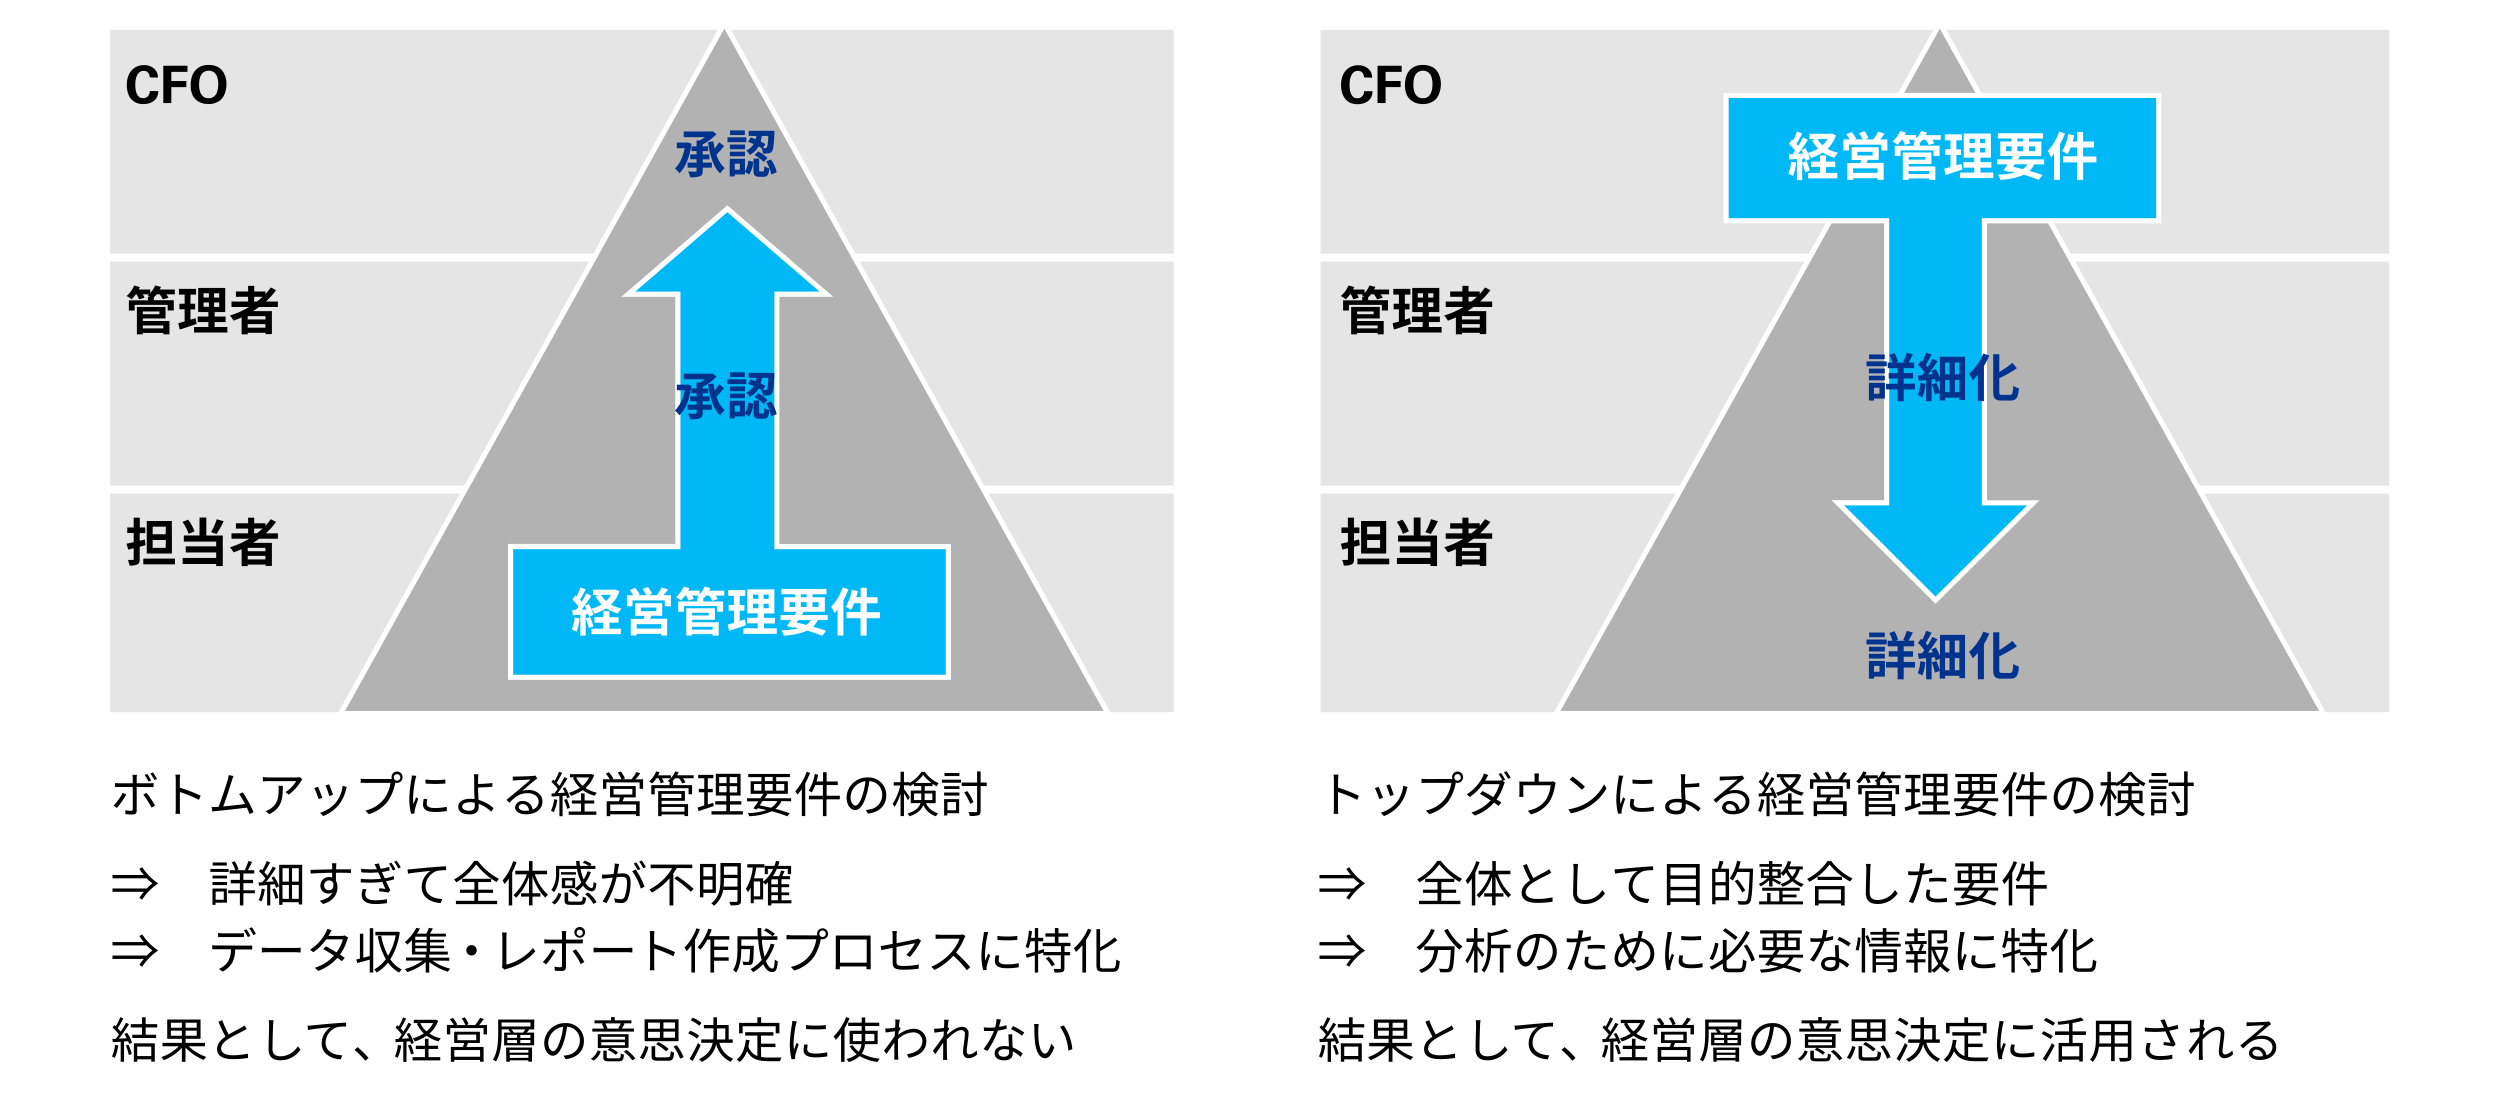 <svg xmlns="http://www.w3.org/2000/svg" viewBox="0 0 820 359"><defs><style>.cls-1{fill:#fff;}.cls-2{fill:#e5e5e5;}.cls-3{fill:#b2b2b2;}.cls-3,.cls-4{fill-rule:evenodd;}.cls-4{fill:#00b8f5;}.cls-5{fill:#00338d;}</style></defs><g id="レイヤー_2" data-name="レイヤー 2"><g id="レイヤー_3" data-name="レイヤー 3"><rect class="cls-1" width="820" height="359"/></g><g id="レイヤー_1-2" data-name="レイヤー 1"><rect class="cls-2" x="34.87" y="8.5" width="351.37" height="76.02"/><path class="cls-1" d="M387.51,85.79H33.6V7.24H387.51ZM36.13,83.25H385V9.77H36.13Z"/><path d="M49.14,25.39c0-.1,0-.27-.08-.51a2.52,2.52,0,0,0-.26-.72,2,2,0,0,0-.6-.64,1.74,1.74,0,0,0-1.05-.28,2.17,2.17,0,0,0-1.26.35,2.74,2.74,0,0,0-.86,1A5.26,5.26,0,0,0,44.54,26a9.24,9.24,0,0,0-.16,1.79,10.91,10.91,0,0,0,.12,1.64,4.5,4.5,0,0,0,.41,1.4,2.58,2.58,0,0,0,.79,1,2,2,0,0,0,1.24.36,2.44,2.44,0,0,0,.8-.13,2,2,0,0,0,.7-.42,2.25,2.25,0,0,0,.5-.72,2.8,2.8,0,0,0,.21-1.05h2.77c0,.18,0,.38-.05.61a4.14,4.14,0,0,1-.14.72,4.59,4.59,0,0,1-.32.78,3.49,3.49,0,0,1-.59.78,3.57,3.57,0,0,1-.89.68,5.16,5.16,0,0,1-1,.42,5.83,5.83,0,0,1-1,.21,7.54,7.54,0,0,1-.9.06,5.48,5.48,0,0,1-2.63-.56,4.54,4.54,0,0,1-1.68-1.47,5.91,5.91,0,0,1-.87-2,10.27,10.27,0,0,1-.26-2.27A8.5,8.5,0,0,1,42,25.15a6,6,0,0,1,1.12-2,5,5,0,0,1,1.77-1.32,5.7,5.7,0,0,1,2.35-.47,5.42,5.42,0,0,1,1.84.3,4.32,4.32,0,0,1,1.45.84,3.76,3.76,0,0,1,.94,1.28,3.91,3.91,0,0,1,.34,1.66Z"/><path d="M53.56,21.57h7.92v2H56.19v3h4.93v2H56.19v5.23H53.56Z"/><path d="M62.55,27.88a9.76,9.76,0,0,1,.3-2.41,5.78,5.78,0,0,1,1-2.11,5.25,5.25,0,0,1,1.82-1.49,6.13,6.13,0,0,1,2.79-.57,7.82,7.82,0,0,1,1,.07,5.82,5.82,0,0,1,1.14.25,5.94,5.94,0,0,1,1.12.51,4.38,4.38,0,0,1,1,.83,5.79,5.79,0,0,1,.79,1.18A6.59,6.59,0,0,1,74,25.38a7.66,7.66,0,0,1,.23,1.18,9.87,9.87,0,0,1,.06,1,8.73,8.73,0,0,1-.1,1.34,9.25,9.25,0,0,1-.3,1.31,7.28,7.28,0,0,1-.48,1.18,5.12,5.12,0,0,1-.67,1,4.53,4.53,0,0,1-1.11.92,6.23,6.23,0,0,1-1.2.52,5.73,5.73,0,0,1-1.14.25,8.58,8.58,0,0,1-.92.06,6.91,6.91,0,0,1-2.35-.4,5.27,5.27,0,0,1-2-1.28,4.34,4.34,0,0,1-.81-1.16,7.25,7.25,0,0,1-.45-1.25,6.58,6.58,0,0,1-.21-1.2C62.56,28.48,62.55,28.15,62.55,27.88Zm2.75-.09a9.34,9.34,0,0,0,.19,1.8,3.94,3.94,0,0,0,.73,1.64,2.46,2.46,0,0,0,.8.68,2.84,2.84,0,0,0,1.43.3,2.52,2.52,0,0,0,2.29-1.14,4,4,0,0,0,.31-.52,3.74,3.74,0,0,0,.26-.74,7,7,0,0,0,.19-1,9.68,9.68,0,0,0,.08-1.29c0-.29,0-.64-.06-1a5.57,5.57,0,0,0-.25-1.16,3.29,3.29,0,0,0-1.11-1.66,3.08,3.08,0,0,0-3-.23,2.65,2.65,0,0,0-.94.75,3.54,3.54,0,0,0-.71,1.57A10.53,10.53,0,0,0,65.3,27.79Z"/><rect class="cls-2" x="34.87" y="160.54" width="351.37" height="74.33"/><path class="cls-1" d="M387.51,236.14H33.6V159.27H387.51ZM36.13,233.6H385V161.81H36.13Z"/><path d="M47.73,178.82c-.63.17-1.26.36-1.91.53v4c0,1-.19,1.48-.75,1.77a5.5,5.5,0,0,1-2.58.37,6.65,6.65,0,0,0-.56-1.83h1.6c.23,0,.32-.08.32-.32v-3.53l-1.8.47-.53-1.94c.66-.13,1.48-.32,2.33-.52v-3H41.74V173h2.11v-3.21h2V173h1.79v1.87H45.82v2.5l1.67-.43Zm9.67,4.4v1.89H47v-1.89Zm-1-1.67H48.13V170.88h8.23Zm-2-8.8H50.07v2.48h4.27Zm0,4.37H50.07v2.57h4.27Z"/><path d="M61.87,175.1a15.88,15.88,0,0,0-2-3.91l1.84-.74a15.12,15.12,0,0,1,2.1,3.83Zm5.8.56h5.4v10H70.91V185h-11v-2h11V181.2h-10v-2h10v-1.56H60.29v-2h5.15v-5.89h2.23Zm5.69-4.7a38.12,38.12,0,0,1-2.34,4.2l-1.77-.61a24.49,24.49,0,0,0,1.85-4.25Z"/><path d="M85,176.71c-.66.48-1.31.92-2,1.36h6.18v7.55H87.1v-.44H81.25v.51h-2v-5.56c-.85.37-1.74.75-2.61,1.07a11.09,11.09,0,0,0-1.24-1.67,29.79,29.79,0,0,0,6.33-2.82H75.93v-1.78h5.45v-1.55h-4v-1.75h4v-1.84h2v1.84h3.69v.83a20.68,20.68,0,0,0,1.75-2.16l1.73.89a24.56,24.56,0,0,1-3.34,3.74h3.94v1.78Zm2.06,3H81.25v1.09H87.1Zm0,3.77v-1.15H81.25v1.15Zm-3.71-8.56h.94c.64-.5,1.25-1,1.83-1.55H83.39Z"/><rect class="cls-2" x="34.87" y="84.52" width="351.37" height="76.02"/><path class="cls-1" d="M387.51,161.81H33.6V83.25H387.51ZM36.13,159.27H385V85.79H36.13Z"/><path d="M57.36,96.54h-2.8a8.39,8.39,0,0,1,.71,1.14l-1.87.53a9.88,9.88,0,0,0-1-1.67h-1a8.72,8.72,0,0,1-.94,1v.92H57v3.37H55V100H44.17v1.86h-1.9V98.5h6.25V97.31h.75c-.3-.17-.63-.32-.85-.43.14-.1.29-.22.43-.34h-2a8.35,8.35,0,0,1,.56,1.13l-1.82.51a9.68,9.68,0,0,0-.77-1.64h-.28a14.1,14.1,0,0,1-1.36,1.64,10.46,10.46,0,0,0-1.65-1.09A9.14,9.14,0,0,0,44,93.64l1.88.51q-.18.41-.39.81h3.78V96.1a7.82,7.82,0,0,0,1.61-2.46l1.92.46a7.49,7.49,0,0,1-.41.86h4.93Zm-10.52,8.74h8.74v4.39h-2v-.46H46.84v.46H44.9v-9h9.39v3.79H46.84Zm0-3.11v.89h5.44v-.89Zm0,4.59v.95h6.73v-.95Z"/><path d="M64.49,106.25c-1.87.66-3.91,1.31-5.54,1.84L58.49,106l2.07-.56v-4H58.84V99.62h1.72v-3H58.69V94.74H64.3v1.89H62.48v3H64v1.85H62.48v3.4c.56-.17,1.12-.33,1.67-.52Zm10.09,1v1.83H63.65v-1.83h4.7v-1.62H64.83v-1.81h3.52v-1.47H65v-7.9h8.87v7.9H70.4v1.47H74v1.81H70.4v1.62Zm-7.82-9.67h1.76V96.2H66.76Zm0,3.06h1.76V99.21H66.76ZM71.9,96.2H70.21v1.42H71.9Zm0,3H70.21v1.47H71.9Z"/><path d="M85,100.69c-.66.48-1.31.92-2,1.36h6.18v7.55H87.1v-.44H81.25v.51h-2v-5.56c-.85.37-1.74.75-2.61,1.07a11.09,11.09,0,0,0-1.24-1.67,29.79,29.79,0,0,0,6.33-2.82H75.93V98.91h5.45V97.36h-4V95.61h4V93.77h2v1.84h3.69v.83a20.58,20.58,0,0,0,1.75-2.15l1.73.88a24.56,24.56,0,0,1-3.34,3.74h3.94v1.78Zm2.06,3H81.25v1.09H87.1Zm0,3.78v-1.16H81.25v1.16Zm-3.71-8.57h.94c.64-.5,1.25-1,1.83-1.55H83.39Z"/><polygon class="cls-3" points="111.73 234.02 237.58 7.66 363.44 234.02 111.73 234.02"/><path class="cls-1" d="M364.87,234.87H110.29L237.58,5.92Zm-251.7-1.69H362L237.58,9.4Z"/><polygon class="cls-4" points="238.57 68.47 271.03 96.49 254.8 96.49 254.8 179.29 311.07 179.29 311.07 222.2 167.48 222.2 167.48 179.29 222.34 179.29 222.34 96.49 206.1 96.49 238.57 68.47"/><path class="cls-1" d="M311.91,223H166.63v-44.6h54.86V97.34H203.83l34.74-30,34.73,30H255.64v81.1h56.27Zm-143.59-1.69h141.9V180.13H254V95.65h14.81L238.57,69.59,208.38,95.65h14.8v84.48H168.32Z"/><path class="cls-1" d="M190.11,202.82a15.85,15.85,0,0,1-1,4.39,9.64,9.64,0,0,0-1.55-.73,12.28,12.28,0,0,0,.91-3.95Zm13.07-8.92a10.7,10.7,0,0,1-2.77,4.4,12.07,12.07,0,0,0,3.49,1.29,7.78,7.78,0,0,0-1.24,1.64,12.75,12.75,0,0,1-3.79-1.7,15.44,15.44,0,0,1-3.88,1.78,7.75,7.75,0,0,0-1.07-1.63,11,11,0,0,1,.7,2l-1.43.65c-.05-.25-.12-.54-.22-.87l-.87.07v6.95h-1.75v-6.84l-2.47.16-.17-1.76,1.23,0c.25-.32.53-.69.8-1.08a17,17,0,0,0-2-2.31l1-1.38.39.34a20.89,20.89,0,0,0,1.24-2.95l1.75.64c-.61,1.16-1.29,2.47-1.9,3.42.22.24.41.48.58.68a30.11,30.11,0,0,0,1.51-2.75l1.65.76c-.94,1.48-2.11,3.2-3.18,4.57l1.63-.06c-.18-.43-.39-.85-.59-1.23l1.34-.56c.27.48.54,1,.78,1.56a12.63,12.63,0,0,0,3.39-1.41,10.82,10.82,0,0,1-2-2.77l1.09-.35h-1.94v-1.74h7l.35-.08Zm-9.62,8.5a18.64,18.64,0,0,1,1.06,3.06l-1.5.54a18.86,18.86,0,0,0-1-3.16Zm6.36,3.82h3.72V208H194v-1.77h3.89v-2H195v-1.78h2.89v-2h2v2h3v1.78h-3Zm-2.77-11.11a8,8,0,0,0,1.63,2,8.9,8.9,0,0,0,1.67-2Z"/><path class="cls-1" d="M220.05,195.23v3.62h-2v-1.91H207.47v1.91h-1.84v-3.62h2.06a15.21,15.21,0,0,0-1.12-1.67l1.75-.75a11.15,11.15,0,0,1,1.51,2.18l-.54.24h2.62a13.81,13.81,0,0,0-1.11-2.1l1.77-.59a11.63,11.63,0,0,1,1.29,2.24l-1.19.45h2.79a13.5,13.5,0,0,0,1.51-2.57l2.18.68c-.5.64-1,1.32-1.48,1.89Zm-6.41,6.71c-.14.37-.29.71-.44,1h5.62v5.52h-2v-.56h-8v.56h-1.93V203h4.27c.09-.34.19-.7.26-1h-3.1v-4.16h8.88v4.16Zm3.18,2.77h-8v1.48h8Zm-6.6-4.25h5.05v-1.19h-5.05Z"/><path class="cls-1" d="M237.56,195.36h-2.81a9.74,9.74,0,0,1,.72,1.14l-1.87.53a9.75,9.75,0,0,0-1-1.67h-1a9.52,9.52,0,0,1-.93,1v.92h6.51v3.36h-2v-1.85H224.37v1.85h-1.91v-3.36h6.26v-1.19h.75c-.31-.17-.63-.33-.85-.43.13-.1.29-.22.42-.34h-2a8.93,8.93,0,0,1,.56,1.12l-1.82.51a9.49,9.49,0,0,0-.76-1.63h-.29a12.33,12.33,0,0,1-1.36,1.63,11.49,11.49,0,0,0-1.65-1.09,9.06,9.06,0,0,0,2.5-3.45l1.89.51c-.12.28-.26.55-.39.82h3.77v1.14a7.89,7.89,0,0,0,1.62-2.47l1.92.46c-.12.29-.26.58-.41.87h4.93ZM227,204.1h8.73v4.38h-2V208H227v.46H225.1v-8.95h9.38v3.79H227Zm0-3.11v.88h5.44V201Zm0,4.59v.95h6.73v-.95Z"/><path class="cls-1" d="M244.68,205.07c-1.87.66-3.91,1.31-5.54,1.83l-.46-2.05,2.08-.56v-4H239v-1.85h1.72v-3h-1.87v-1.89h5.6v1.89h-1.82v3h1.53v1.85h-1.53v3.4c.57-.17,1.13-.34,1.67-.53Zm10.1,1v1.83H243.85v-1.83h4.69v-1.62H245v-1.82h3.52v-1.46h-3.4V193.3H254v7.91H250.6v1.46h3.6v1.82h-3.6v1.62ZM247,196.43h1.75V195H247Zm0,3.06h1.75V198H247Zm5.13-4.47h-1.68v1.41h1.68Zm0,3h-1.68v1.46h1.68Z"/><path class="cls-1" d="M268.24,203.38a7.28,7.28,0,0,1-1.58,2.18c1.65.46,3.13.92,4.29,1.33l-1.24,1.65a52.08,52.08,0,0,0-4.93-1.69,21.46,21.46,0,0,1-7.72,1.63,5.78,5.78,0,0,0-.77-1.73,26.66,26.66,0,0,0,5.6-.68c-.55-.14-1.09-.27-1.65-.39l-.19.25-2-.61c.43-.54.92-1.21,1.43-1.94H256v-1.63h4.62c.24-.37.46-.73.68-1.09h-4.21v-4.75h3.68v-1h-4.47v-1.74H271.1v1.74h-4.61v1h4.06v4.75H263.6c-.2.36-.44.72-.68,1.09h8.59v1.63Zm-9.26-4.3h1.78V197.5H259Zm2.29,5.14c1.06.22,2.13.47,3.17.75a5.62,5.62,0,0,0,1.56-1.59h-4.15Zm1.4-8.31h1.92v-1h-1.92Zm1.92,3.17V197.5h-1.92v1.58Zm1.9-1.58v1.58h2V197.5Z"/><path class="cls-1" d="M278.31,193.27a28,28,0,0,1-1.67,3.62v11.56h-1.92V199.9c-.34.42-.68.85-1,1.22a14,14,0,0,0-1.09-2.1,18.1,18.1,0,0,0,3.78-6.36Zm10.3,9.49h-4.35v5.71h-2v-5.71h-4.59v-2h4.59v-2.92h-2.08a11.77,11.77,0,0,1-1.05,2.19,13.1,13.1,0,0,0-1.75-1,15.47,15.47,0,0,0,2-5.56l2,.41c-.14.67-.31,1.31-.49,2h1.41v-3.08h2v3.08h3.55v2h-3.55v2.92h4.35Z"/><path class="cls-5" d="M226.83,47.16c-.62,4.33-2,7.83-4,9.67a7.42,7.42,0,0,0-1.46-1.55c1.53-1.37,2.63-3.81,3.2-6.68H222V46.78h3.23l.34-.08Zm3.67,6.17h3V55h-3v.94c0,1.07-.22,1.56-.94,1.87a8.94,8.94,0,0,1-3.18.34,7.58,7.58,0,0,0-.73-1.91c1,.06,2.09.06,2.4.06s.42-.11.42-.4V55h-2.94V53.33h2.94V52.24h-2.09v-1.6h2.09V49.55h-1.68V48h1.68V46.05h1.06A13.58,13.58,0,0,0,231.19,45h-6.92V43.13h9l.43-.09L235,44a16,16,0,0,1-4.54,3.38V48h1.8v1.58h-1.8v1.09h2.21v1.6H230.5Zm7-5.42c-.78.93-1.69,2-2.49,2.8a9.46,9.46,0,0,0,2.71,4.44,7.33,7.33,0,0,0-1.5,1.73c-2.31-2.16-3.36-5.9-4-10.23l1.79-.29c.12.8.25,1.58.4,2.34a15.63,15.63,0,0,0,1.45-2.05Z"/><path class="cls-5" d="M244.79,46.64h-6.17V45.05h6.17Zm-.44,9.54a7.61,7.61,0,0,0,1.09-3.5l1.6.41a8.12,8.12,0,0,1-1.31,4.13l-1.38-.83v.83H241v.66h-1.66V52.09h5Zm0-7.22h-4.94V47.41h4.94Zm-4.94.78h4.94v1.51h-4.94Zm4.89-5.44h-4.84V42.77h4.84Zm-1.61,9.38H241v2h1.67Zm3.57-8.58c.51.15,1,.36,1.6.56.1-.36.18-.71.25-1.07h-2.55V42.91H254s0,.51,0,.74c-.17,3.85-.34,5.43-.8,6a1.53,1.53,0,0,1-1.12.65,12.31,12.31,0,0,1-1.84.06,4.66,4.66,0,0,0-.48-1.76,9.94,9.94,0,0,0-.93-.56,7,7,0,0,1-2.92,2.77,4.9,4.9,0,0,0-1.14-1.43,5.59,5.59,0,0,0,2.44-2.14,18.29,18.29,0,0,0-1.87-.72Zm4,11.15c.32,0,.39-.22.44-1.78a5.08,5.08,0,0,0,1.65.73c-.19,2.22-.68,2.78-1.89,2.78h-1.39c-1.6,0-1.92-.56-1.92-2.24V52H249v3.7c0,.46,0,.53.34.53Zm-1.57-6.58a11.89,11.89,0,0,1,3.05,2.16l-1.26,1.29a12.68,12.68,0,0,0-3-2.27Zm1.21-5.08a14.52,14.52,0,0,1-.42,1.82,14.78,14.78,0,0,1,1.54.85l-.81,1.31H251a.47.47,0,0,0,.51-.22c.24-.25.38-1.26.5-3.77Zm3,7.7a12.73,12.73,0,0,1,1.86,4.2l-1.79.73a12.65,12.65,0,0,0-1.7-4.28Z"/><path class="cls-5" d="M226.83,126.55c-.62,4.34-2,7.84-4,9.68a7.18,7.18,0,0,0-1.46-1.55,12.3,12.3,0,0,0,3.2-6.68H222v-1.82h3.23l.34-.09Zm3.67,6.17h3v1.67h-3v.94c0,1.07-.22,1.56-.94,1.86a8.71,8.71,0,0,1-3.18.34,7.66,7.66,0,0,0-.73-1.9c1,.05,2.09.05,2.4.05s.42-.1.42-.39v-.9h-2.94v-1.67h2.94v-1.09h-2.09V130h2.09V129h-1.68v-1.58h1.68v-1.92h1.06a14.86,14.86,0,0,0,1.66-1.09h-6.92v-1.84h9l.43-.08,1.36,1a16.19,16.19,0,0,1-4.54,3.39v.56h1.8V129h-1.8V130h2.21v1.59H230.5Zm7-5.42c-.78.94-1.69,2-2.49,2.81a9.43,9.43,0,0,0,2.71,4.43,7.38,7.38,0,0,0-1.5,1.74c-2.31-2.16-3.36-5.9-4-10.24l1.79-.29c.12.8.25,1.59.4,2.35a15.69,15.69,0,0,0,1.45-2.06Z"/><path class="cls-5" d="M244.79,126h-6.17v-1.59h6.17Zm-.44,9.54a7.61,7.61,0,0,0,1.09-3.5l1.6.41a8.15,8.15,0,0,1-1.31,4.13l-1.38-.84v.84H241v.66h-1.66v-5.8h5Zm0-7.23h-4.94v-1.54h4.94Zm-4.94.79h4.94v1.51h-4.94Zm4.89-5.44h-4.84v-1.53h4.84Zm-1.61,9.38H241v2h1.67Zm3.57-8.58c.51.15,1,.35,1.6.56.1-.36.18-.72.25-1.07h-2.55V122.3H254s0,.51,0,.75c-.17,3.84-.34,5.42-.8,6a1.52,1.52,0,0,1-1.12.64,10.91,10.91,0,0,1-1.84.07,4.76,4.76,0,0,0-.48-1.77c-.28-.18-.59-.37-.93-.56a6.89,6.89,0,0,1-2.92,2.77,5,5,0,0,0-1.14-1.42,5.61,5.61,0,0,0,2.44-2.15c-.63-.27-1.27-.52-1.87-.71Zm4,11.15c.32,0,.39-.22.44-1.79a4.69,4.69,0,0,0,1.65.73c-.19,2.23-.68,2.79-1.89,2.79h-1.39c-1.6,0-1.92-.56-1.92-2.24v-3.73H249v3.71c0,.46,0,.53.34.53Zm-1.57-6.58a11.89,11.89,0,0,1,3.05,2.16l-1.26,1.29a12.69,12.69,0,0,0-3-2.28Zm1.21-5.08a14,14,0,0,1-.42,1.81,14.78,14.78,0,0,1,1.54.85l-.81,1.31c.35,0,.64,0,.81,0a.47.47,0,0,0,.51-.22c.24-.26.38-1.26.5-3.77Zm3,7.7a12.64,12.64,0,0,1,1.86,4.2l-1.79.73a12.61,12.61,0,0,0-1.7-4.29Z"/><rect class="cls-2" x="431.85" y="8.5" width="353.06" height="76.02"/><path class="cls-1" d="M786.18,85.79H430.58V7.24h355.6ZM433.12,83.25H783.65V9.77H433.12Z"/><path d="M447.41,25.39c0-.1,0-.27-.07-.51a2.29,2.29,0,0,0-.27-.72,1.88,1.88,0,0,0-.59-.64,1.78,1.78,0,0,0-1.06-.28,2.16,2.16,0,0,0-1.25.35,2.65,2.65,0,0,0-.86,1,5.26,5.26,0,0,0-.5,1.45,10.1,10.1,0,0,0-.16,1.79,10.91,10.91,0,0,0,.12,1.64,4.79,4.79,0,0,0,.42,1.4,2.58,2.58,0,0,0,.79,1,2,2,0,0,0,1.24.36,2.44,2.44,0,0,0,.8-.13,1.89,1.89,0,0,0,.69-.42,2.13,2.13,0,0,0,.51-.72,2.8,2.8,0,0,0,.21-1.05h2.77c0,.18,0,.38-.05.61a3.43,3.43,0,0,1-.15.72,3.89,3.89,0,0,1-.32.78,3.21,3.21,0,0,1-.59.78,3.4,3.4,0,0,1-.89.68,4.9,4.9,0,0,1-1,.42,5.52,5.52,0,0,1-1,.21,7.54,7.54,0,0,1-.9.06,5.52,5.52,0,0,1-2.64-.56A4.51,4.51,0,0,1,441,32.1a5.75,5.75,0,0,1-.88-2,10.25,10.25,0,0,1-.25-2.27,8.5,8.5,0,0,1,.39-2.64,5.88,5.88,0,0,1,1.12-2,5,5,0,0,1,1.77-1.32,5.65,5.65,0,0,1,2.34-.47,5.48,5.48,0,0,1,1.85.3,4.27,4.27,0,0,1,1.44.84,3.66,3.66,0,0,1,.95,1.28,4.07,4.07,0,0,1,.34,1.66Z"/><path d="M451.83,21.57h7.92v2h-5.28v3h4.93v2h-4.93v5.23h-2.64Z"/><path d="M460.82,27.88a9.76,9.76,0,0,1,.3-2.41,5.8,5.8,0,0,1,1-2.11,5.16,5.16,0,0,1,1.82-1.49,6.06,6.06,0,0,1,2.78-.57,8.07,8.07,0,0,1,1.06.07,6.16,6.16,0,0,1,1.14.25,6.24,6.24,0,0,1,1.12.51,4.33,4.33,0,0,1,1,.83,5.46,5.46,0,0,1,.8,1.18,8.31,8.31,0,0,1,.48,1.24,7.66,7.66,0,0,1,.23,1.18,9.87,9.87,0,0,1,.06,1,8.75,8.75,0,0,1-.11,1.34,8,8,0,0,1-.29,1.31,7.31,7.31,0,0,1-.49,1.18,4.67,4.67,0,0,1-.66,1,4.53,4.53,0,0,1-1.11.92,6.81,6.81,0,0,1-1.2.52,5.73,5.73,0,0,1-1.14.25,8.58,8.58,0,0,1-.92.06,6.87,6.87,0,0,1-2.35-.4,5.2,5.2,0,0,1-2-1.28,4.34,4.34,0,0,1-.81-1.16,7.31,7.31,0,0,1-.46-1.25,6.54,6.54,0,0,1-.2-1.2C460.84,28.48,460.82,28.15,460.82,27.88Zm2.76-.09a8.61,8.61,0,0,0,.19,1.8,3.82,3.82,0,0,0,.73,1.64,2.46,2.46,0,0,0,.8.68,2.8,2.8,0,0,0,1.42.3,2.53,2.53,0,0,0,2.3-1.14,4,4,0,0,0,.3-.52,3.72,3.72,0,0,0,.27-.74c.07-.28.13-.6.19-1a9.82,9.82,0,0,0,.07-1.29c0-.29,0-.64-.06-1a5.56,5.56,0,0,0-.24-1.16,3.3,3.3,0,0,0-1.12-1.66,3.07,3.07,0,0,0-3-.23,2.57,2.57,0,0,0-.94.75,3.54,3.54,0,0,0-.71,1.57A9.77,9.77,0,0,0,463.58,27.79Z"/><rect class="cls-2" x="431.85" y="160.54" width="353.06" height="74.33"/><path class="cls-1" d="M786.18,236.14H430.58V159.27h355.6ZM433.12,233.6H783.65V161.81H433.12Z"/><path d="M446,178.82l-1.9.53v4c0,1-.19,1.48-.75,1.77a5.55,5.55,0,0,1-2.59.37,6.65,6.65,0,0,0-.56-1.83h1.6c.24,0,.32-.08.32-.32v-3.53l-1.8.47-.52-1.94c.66-.13,1.47-.32,2.32-.52v-3H440V173h2.1v-3.21h2V173h1.78v1.87H444.1v2.5l1.66-.43Zm9.67,4.4v1.89H445.24v-1.89Zm-1-1.67h-8.23V170.88h8.23Zm-2-8.8h-4.26v2.48h4.26Zm0,4.37h-4.26v2.57h4.26Z"/><path d="M460.15,175.1a16.24,16.24,0,0,0-2-3.91l1.83-.74a15.18,15.18,0,0,1,2.11,3.83Zm5.79.56h5.41v10h-2.16V185h-11v-2h11V181.2H459.14v-2h10.05v-1.56H458.56v-2h5.15v-5.89h2.23Zm5.7-4.7a38.06,38.06,0,0,1-2.35,4.2l-1.77-.61a23.78,23.78,0,0,0,1.86-4.25Z"/><path d="M483.32,176.71c-.67.48-1.31.92-2,1.36h6.17v7.55h-2.11v-.44h-5.85v.51h-2v-5.56c-.85.37-1.73.75-2.6,1.07a11.09,11.09,0,0,0-1.24-1.67,29.49,29.49,0,0,0,6.32-2.82H474.2v-1.78h5.46v-1.55h-4v-1.75h4v-1.84h2v1.84h3.69v.83a22,22,0,0,0,1.75-2.16l1.73.89a25.18,25.18,0,0,1-3.35,3.74h3.95v1.78Zm2.05,3h-5.85v1.09h5.85Zm0,3.77v-1.15h-5.85v1.15Zm-3.7-8.56h.93c.65-.5,1.26-1,1.84-1.55h-2.77Z"/><rect class="cls-2" x="431.85" y="84.52" width="353.06" height="76.02"/><path class="cls-1" d="M786.18,161.81H430.58V83.25h355.6Zm-353.06-2.54H783.65V85.79H433.12Z"/><path d="M455.64,96.54h-2.81a8.57,8.57,0,0,1,.72,1.14l-1.87.53a10.58,10.58,0,0,0-1-1.67h-1a8.67,8.67,0,0,1-.93,1v.92h6.51v3.37h-2V100H442.45v1.86h-1.91V98.5h6.26V97.31h.75c-.31-.17-.63-.32-.85-.43.13-.1.29-.22.42-.34h-2a7.31,7.31,0,0,1,.56,1.13l-1.81.51a10.52,10.52,0,0,0-.77-1.64h-.29a13.16,13.16,0,0,1-1.36,1.64,10,10,0,0,0-1.65-1.09,9.14,9.14,0,0,0,2.5-3.45l1.89.51c-.12.27-.26.54-.39.81h3.77V96.1a7.85,7.85,0,0,0,1.62-2.46l1.92.46c-.12.29-.26.58-.41.86h4.93Zm-10.52,8.74h8.73v4.39h-2v-.46h-6.73v.46h-1.94v-9h9.38v3.79h-7.44Zm0-3.11v.89h5.44v-.89Zm0,4.59v.95h6.73v-.95Z"/><path d="M462.76,106.25c-1.87.66-3.91,1.31-5.54,1.84l-.46-2.06c.6-.15,1.29-.34,2.08-.56v-4h-1.72V99.62h1.72v-3H457V94.74h5.6v1.89h-1.81v3h1.53v1.85h-1.53v3.4c.56-.17,1.12-.33,1.66-.52Zm10.1,1v1.83H461.93v-1.83h4.69v-1.62H463.1v-1.81h3.52v-1.47h-3.4v-7.9h8.87v7.9h-3.41v1.47h3.6v1.81h-3.6v1.62ZM465,97.62h1.75V96.2H465Zm0,3.06h1.75V99.21H465Zm5.14-4.48h-1.69v1.42h1.69Zm0,3h-1.69v1.47h1.69Z"/><path d="M483.32,100.69c-.67.48-1.31.92-2,1.36h6.17v7.55h-2.11v-.44h-5.85v.51h-2v-5.56c-.85.37-1.73.75-2.6,1.07a11.09,11.09,0,0,0-1.24-1.67,29.49,29.49,0,0,0,6.32-2.82H474.2V98.91h5.46V97.36h-4V95.61h4V93.77h2v1.84h3.69v.83a21.94,21.94,0,0,0,1.75-2.15l1.73.88a25.18,25.18,0,0,1-3.35,3.74h3.95v1.78Zm2.05,3h-5.85v1.09h5.85Zm0,3.78v-1.16h-5.85v1.16Zm-3.7-8.57h.93c.65-.5,1.26-1,1.84-1.55h-2.77Z"/><polygon class="cls-3" points="510.4 234.02 636.26 7.66 762.11 234.02 510.4 234.02"/><path class="cls-1" d="M763.54,234.87H509L636.26,5.92Zm-251.7-1.69H760.67L636.26,9.4Z"/><polygon class="cls-4" points="566.15 31.31 708.05 31.31 708.05 72.4 650.9 72.4 650.9 164.92 666.94 164.92 634.86 196.86 602.78 164.92 618.82 164.92 618.82 72.4 566.15 72.4 566.15 31.31"/><path class="cls-1" d="M634.86,198.05l-34.13-34H618V73.25H565.31V30.46H708.9V73.25H651.74v90.83H669Zm-30-32.28,30,29.9,30-29.9H650.05V71.56h57.16V32.15H567V71.56h52.66v94.21Z"/><path class="cls-1" d="M589.12,53.33a15.35,15.35,0,0,1-1,4.38,10.45,10.45,0,0,0-1.54-.73,12.49,12.49,0,0,0,.9-3.94ZM602.2,44.4a11,11,0,0,1-2.77,4.41,12.3,12.3,0,0,0,3.48,1.29,8.07,8.07,0,0,0-1.24,1.63,12.38,12.38,0,0,1-3.79-1.7A15.44,15.44,0,0,1,594,51.81a8.3,8.3,0,0,0-1.07-1.63,10.12,10.12,0,0,1,.7,2l-1.43.64A8.42,8.42,0,0,0,592,52l-.87.07v7h-1.75V52.15l-2.46.15-.17-1.75,1.22,0c.26-.32.53-.7.8-1.09a15.77,15.77,0,0,0-2-2.3l1-1.38.39.34a20.33,20.33,0,0,0,1.24-3l1.76.65c-.62,1.15-1.3,2.46-1.91,3.41.22.24.41.48.58.68a30.11,30.11,0,0,0,1.51-2.75l1.65.77c-.93,1.47-2.11,3.19-3.18,4.57l1.63-.07c-.18-.42-.39-.85-.59-1.22l1.34-.57c.27.48.55,1,.79,1.57a13,13,0,0,0,3.38-1.41,11.25,11.25,0,0,1-2-2.77l1.09-.36h-1.94V43.88h7l.36-.09Zm-9.62,8.5a19.53,19.53,0,0,1,1,3.06l-1.5.55a19.73,19.73,0,0,0-1-3.16Zm6.35,3.83h3.73V58.5h-9.61V56.73h3.89v-2h-2.89V53h2.89v-2h2v2h3v1.79h-3Zm-2.77-11.12a7.67,7.67,0,0,0,1.63,2,8.25,8.25,0,0,0,1.67-2Z"/><path class="cls-1" d="M619.06,45.73v3.62h-1.95v-1.9H606.48v1.9h-1.84V45.73h2.06a14.75,14.75,0,0,0-1.12-1.67l1.75-.74a10.81,10.81,0,0,1,1.51,2.17l-.54.24h2.62a14.21,14.21,0,0,0-1.11-2.09l1.77-.6a12,12,0,0,1,1.29,2.25l-1.19.44h2.79A13.19,13.19,0,0,0,616,43.16l2.18.68c-.49.65-1,1.33-1.48,1.89Zm-6.41,6.71a10.17,10.17,0,0,1-.44,1h5.63V59h-2v-.56h-8V59h-1.92V53.48h4.26c.09-.34.19-.7.26-1h-3.1V48.28h8.88v4.16Zm3.18,2.77h-8V56.7h8ZM609.23,51h5v-1.2h-5Z"/><path class="cls-1" d="M636.57,45.86h-2.8a9.53,9.53,0,0,1,.71,1.14l-1.87.53a10.58,10.58,0,0,0-1-1.67h-1a8,8,0,0,1-.93,1v.92h6.51v3.37h-2V49.33H623.38v1.86h-1.91V47.82h6.26V46.63h.75c-.31-.17-.63-.32-.85-.43.13-.1.29-.22.42-.34h-2a8.55,8.55,0,0,1,.57,1.13l-1.82.51a10.52,10.52,0,0,0-.77-1.64h-.29a12.47,12.47,0,0,1-1.36,1.64,10,10,0,0,0-1.65-1.09,9.14,9.14,0,0,0,2.5-3.45l1.89.51c-.12.27-.25.54-.39.82h3.77v1.13A7.85,7.85,0,0,0,630.13,43l1.92.46c-.12.29-.26.58-.41.87h4.93ZM626.05,54.6h8.74V59h-2v-.46h-6.73V59h-1.94V50h9.38v3.79h-7.44Zm0-3.11v.89h5.44v-.89Zm0,4.59v1h6.73v-1Z"/><path class="cls-1" d="M643.69,55.57c-1.87.67-3.9,1.31-5.54,1.84l-.46-2.06c.6-.15,1.3-.34,2.08-.56v-4h-1.72V48.94h1.72V46H637.9V44.06h5.61V46h-1.82v3h1.53v1.85h-1.53v3.4c.56-.16,1.12-.33,1.66-.52Zm10.1,1v1.83H642.86V56.61h4.69V55H644V53.18h3.51V51.71h-3.4v-7.9H653v7.9h-3.42v1.47h3.6V55h-3.6v1.62ZM646,46.94h1.75V45.52H646ZM646,50h1.75V48.53H646Zm5.14-4.48h-1.69v1.42h1.69Zm0,3h-1.69V50h1.69Z"/><path class="cls-1" d="M667.26,53.89a7.44,7.44,0,0,1-1.59,2.17c1.65.46,3.13.92,4.29,1.33L668.72,59a51.37,51.37,0,0,0-4.93-1.68A21.9,21.9,0,0,1,656.07,59a5.9,5.9,0,0,0-.76-1.73,26.48,26.48,0,0,0,5.59-.69c-.55-.13-1.09-.27-1.65-.39l-.19.26-1.95-.61c.42-.55.91-1.21,1.42-1.94H655V52.26h4.62l.68-1.09h-4.21V46.41h3.69v-1h-4.47V43.69h14.8v1.75H665.5v1h4.07v4.76h-7c-.2.36-.44.71-.68,1.09h8.59v1.63ZM658,49.59h1.79V48H658Zm2.3,5.13c1.05.22,2.12.48,3.16.75A5.59,5.59,0,0,0,665,53.89h-4.15Zm1.39-8.31h1.92v-1h-1.92Zm1.92,3.18V48h-1.92v1.58ZM665.5,48v1.58h2V48Z"/><path class="cls-1" d="M677.32,43.77a28,28,0,0,1-1.67,3.62V59h-1.92V50.4c-.34.43-.68.85-1,1.23a13.25,13.25,0,0,0-1.09-2.11,17.86,17.86,0,0,0,3.78-6.36Zm10.3,9.49h-4.35V59h-2V53.26h-4.59v-2h4.59V48.36h-2.07a11.88,11.88,0,0,1-1.06,2.2,13.1,13.1,0,0,0-1.75-1,15.61,15.61,0,0,0,2-5.56l1.95.41c-.13.66-.3,1.31-.49,2h1.41V43.31h2v3.08h3.55v2h-3.55v2.93h4.35Z"/><path class="cls-5" d="M618.86,120.14h-6.65v-1.6h6.65Zm-.63,10.57h-3.56v.66H613v-5.79h5.27ZM613,120.9h5.23v1.55H613Zm0,2.33h5.23v1.51H613Zm5.2-5.44h-5.13v-1.53h5.13Zm-3.54,9.38v2h1.81v-2Zm13.45.55h-3.7v3.89h-2v-3.89h-3.8v-1.84h3.8v-1.71h-2.91v-1.79h2.91v-1.61h-3.25v-1.84h1.55a12.79,12.79,0,0,0-1-2.52l1.63-.61a10.46,10.46,0,0,1,1.22,2.81l-.81.32H625l-.76-.26a18.71,18.71,0,0,0,1.17-3l2,.56c-.47,1-1,2-1.41,2.67h1.84v1.84h-3.43v1.61h3.07v1.79h-3.07v1.71h3.7Z"/><path class="cls-5" d="M631.54,125.93a15.83,15.83,0,0,1-1,4.41,8.36,8.36,0,0,0-1.53-.75,13.1,13.1,0,0,0,.87-4Zm13-8.92V131.2h-1.87v-.76h-4.66v.92h-1.78v-2.5l-1.6.54a19.3,19.3,0,0,0-1-3.33l1.52-.49a22.42,22.42,0,0,1,1.09,3.12v-3.87l-1.35.63c-.07-.33-.19-.7-.32-1.11l-1,.1v7.14h-1.8v-6.93c-.87.08-1.68.17-2.41.25l-.29-1.78,1.38-.09c.23-.3.49-.63.73-1a15.69,15.69,0,0,0-2.08-2.38l1-1.38c.14.12.28.24.41.37a22.81,22.81,0,0,0,1.26-3l1.78.65c-.59,1.17-1.3,2.48-1.9,3.42.22.25.44.51.61.73a31.79,31.79,0,0,0,1.57-2.77l1.65.8c-.9,1.39-2,3-3.1,4.35l1.58-.12c-.17-.34-.34-.7-.52-1l1.46-.65a17.29,17.29,0,0,1,1.38,2.8V117Zm-6.53,1.87v3.91h1.41v-3.91Zm0,9.74h1.41v-4h-1.41Zm4.66-9.74h-1.48v3.91h1.48Zm0,9.74v-4h-1.48v4Z"/><path class="cls-5" d="M652.5,116.62a27.23,27.23,0,0,1-1.77,3.43v11.53h-2v-8.67a21.05,21.05,0,0,1-1.68,1.8,15.17,15.17,0,0,0-1.18-2.14,17.55,17.55,0,0,0,4.64-6.62Zm6.75,12.9c.81,0,1-.58,1.09-3a5.87,5.87,0,0,0,1.87.86c-.24,2.93-.77,4-2.77,4h-2.91c-2.14,0-2.76-.68-2.76-3.08V116.18h2V122a28.86,28.86,0,0,0,4.29-3l1.49,1.77a40.76,40.76,0,0,1-5.78,3.28v4.29c0,1,.12,1.17.94,1.17Z"/><path class="cls-5" d="M618.86,211.36h-6.65v-1.6h6.65Zm-.63,10.57h-3.56v.67H613v-5.8h5.27Zm-5.22-9.8h5.23v1.54H613Zm0,2.32h5.23V216H613Zm5.2-5.44h-5.13v-1.53h5.13Zm-3.54,9.39v1.95h1.81V218.4Zm13.45.54h-3.7v3.89h-2v-3.89h-3.8v-1.83h3.8v-1.72h-2.91V213.6h2.91V212h-3.25v-1.84h1.55a12.71,12.71,0,0,0-1-2.51l1.63-.62a10.6,10.6,0,0,1,1.22,2.81l-.81.32H625l-.76-.25a19.21,19.21,0,0,0,1.17-3l2,.56c-.47,1-1,2-1.41,2.67h1.84V212h-3.43v1.61h3.07v1.79h-3.07v1.72h3.7Z"/><path class="cls-5" d="M631.54,217.16a15.84,15.84,0,0,1-1,4.4,8.36,8.36,0,0,0-1.53-.75,13,13,0,0,0,.87-3.94Zm13-8.93v14.2h-1.87v-.77h-4.66v.92h-1.78v-2.5l-1.6.54a19.56,19.56,0,0,0-1-3.33l1.52-.49a23,23,0,0,1,1.09,3.13v-3.88l-1.35.63c-.07-.32-.19-.7-.32-1.1l-1,.1v7.14h-1.8v-6.94c-.87.09-1.68.17-2.41.26l-.29-1.79,1.38-.08c.23-.31.49-.63.73-1a15.28,15.28,0,0,0-2.08-2.39l1-1.38a4.86,4.86,0,0,1,.41.38,24,24,0,0,0,1.26-3l1.78.64c-.59,1.18-1.3,2.49-1.9,3.42.22.26.44.51.61.73a31.79,31.79,0,0,0,1.57-2.77l1.65.8c-.9,1.39-2,3-3.1,4.35L634,214c-.17-.34-.34-.69-.52-1l1.46-.65a17.29,17.29,0,0,1,1.38,2.8v-6.92Zm-6.53,1.87V214h1.41V210.1Zm0,9.74h1.41v-4h-1.41Zm4.66-9.74h-1.48V214h1.48Zm0,9.74v-4h-1.48v4Z"/><path class="cls-5" d="M652.5,207.84a26.56,26.56,0,0,1-1.77,3.43V222.8h-2v-8.67a19.65,19.65,0,0,1-1.68,1.8,15.17,15.17,0,0,0-1.18-2.14,17.59,17.59,0,0,0,4.64-6.61Zm6.75,12.9c.81,0,1-.58,1.09-3a5.69,5.69,0,0,0,1.87.87c-.24,2.92-.77,4-2.77,4h-2.91c-2.14,0-2.76-.68-2.76-3.08V207.4h2v5.81a28.85,28.85,0,0,0,4.29-3l1.49,1.77a41.76,41.76,0,0,1-5.78,3.28v4.28c0,1,.12,1.17.94,1.17Z"/><path d="M41.41,260.59A23.77,23.77,0,0,1,38.34,265l-1.1-.76a17,17,0,0,0,3-4.19Zm3.43-2.46v7.74c0,.85-.42,1.29-1.38,1.29-.67,0-1.63-.05-2.27-.12l-.13-1.28a11.41,11.41,0,0,0,1.86.19c.43,0,.62-.19.62-.6v-7.22H39.09c-.48,0-.93,0-1.36.05v-1.35a11.58,11.58,0,0,0,1.36.08h4.45v-1.64a6.12,6.12,0,0,0-.11-1.14h1.5a7.36,7.36,0,0,0-.09,1.15v1.63h4.22a8.37,8.37,0,0,0,1.31-.08v1.33c-.43,0-.91,0-1.29,0Zm3.26,1.94a33.89,33.89,0,0,1,2.77,4.17l-1.19.66A26.19,26.19,0,0,0,47,260.64Zm.61-3.72a18.41,18.41,0,0,0-1.28-2.17l.86-.35A19.52,19.52,0,0,1,49.57,256Zm1.92-.48a15.83,15.83,0,0,0-1.3-2.14l.85-.37a20.4,20.4,0,0,1,1.31,2.13Z"/><path d="M65.27,262.35A42.44,42.44,0,0,0,59,259.78l0,5.28c0,.51,0,1.36.09,1.89H57.56a18.86,18.86,0,0,0,.09-1.89v-9.31a9.77,9.77,0,0,0-.13-1.67h1.57c-.05.5-.11,1.19-.11,1.67v2.6A52.88,52.88,0,0,1,65.81,261Z"/><path d="M81.86,267c-.21-.58-.53-1.31-.88-2.1-2.48.32-7.82.92-10,1.11-.4,0-.86.11-1.33.17l-.24-1.48c.48,0,1,0,1.49,0l.8-.05c.9-2.21,2.53-7.33,3-8.89a15.34,15.34,0,0,0,.32-1.54l1.58.32c-.16.4-.33.82-.54,1.49-.48,1.5-2,6.41-2.85,8.49,2.35-.22,5.42-.57,7.17-.8a23.31,23.31,0,0,0-1.94-3.28l1.2-.54a43.46,43.46,0,0,1,3.54,6.51Z"/><path d="M99.16,255.65c-.12.16-.32.4-.44.58a15.51,15.51,0,0,1-4,4.41l-1.06-.85a10.68,10.68,0,0,0,3.49-3.58h-9.1a16.67,16.67,0,0,0-1.83.1v-1.44a18.11,18.11,0,0,0,1.83.13h9.18a7.52,7.52,0,0,0,1.12-.1Zm-6.39,2.11c0,4.34-.38,7.27-4.46,9.3l-1.17-1a6.08,6.08,0,0,0,1.42-.71c2.48-1.52,2.84-3.8,2.84-6.48a9.32,9.32,0,0,0-.07-1.15Z"/><path d="M105.73,261.67l-1.21.45a28.89,28.89,0,0,0-1.43-3.61l1.19-.46C104.6,258.74,105.43,260.83,105.73,261.67Zm8-3.52c-.11.33-.18.59-.24.8a12.53,12.53,0,0,1-2.27,4.91,12.38,12.38,0,0,1-5.22,3.81l-1-1.09a10.76,10.76,0,0,0,5.2-3.39,11.07,11.07,0,0,0,2.2-5.48Zm-4.53,2.56-1.18.41a30.15,30.15,0,0,0-1.25-3.47l1.17-.4C108.26,257.89,109,260,109.25,260.71Z"/><path d="M128,255.51a4.79,4.79,0,0,0,.52,0,2.09,2.09,0,0,1-.08-.51,1.8,1.8,0,1,1,3.59,0,1.81,1.81,0,0,1-2.4,1.69l0,.18a15.88,15.88,0,0,1-2.39,5.9,12.17,12.17,0,0,1-6.3,4.28l-1.09-1.2A10.61,10.61,0,0,0,126,262a12.22,12.22,0,0,0,2.1-5.22h-8.2c-.62,0-1.18,0-1.58.05v-1.41a15.24,15.24,0,0,0,1.6.1Zm3.29-.53a1.07,1.07,0,0,0-1.05-1.07,1.07,1.07,0,1,0,1.05,1.07Z"/><path d="M136.56,254.47c-.09.27-.24.78-.3,1.07a37,37,0,0,0-.77,6.06,15.94,15.94,0,0,0,.13,2.18c.27-.72.62-1.65.88-2.27l.69.51a33.58,33.58,0,0,0-1.12,3.55,3.76,3.76,0,0,0-.08.7l0,.56-1.16.08a19.84,19.84,0,0,1-.57-5.08,44.51,44.51,0,0,1,.7-6.36,8.84,8.84,0,0,0,.11-1.12Zm3.62,7.68a6,6,0,0,0-.21,1.45c0,.72.48,1.43,2.66,1.43a17.13,17.13,0,0,0,3.92-.42V266a20.32,20.32,0,0,1-3.95.32c-2.65,0-3.84-.88-3.84-2.36A8.73,8.73,0,0,1,139,262Zm-.62-6.47a27.26,27.26,0,0,0,6.51,0V257a41.48,41.48,0,0,1-6.5,0Z"/><path d="M156.8,258.42c0,1,.08,2.58.16,3.95a12.52,12.52,0,0,1,4.93,2.71l-.77,1.18a11,11,0,0,0-4.11-2.61c0,.42,0,.77,0,1.06,0,1.29-.8,2.41-2.91,2.41s-3.79-.7-3.79-2.51c0-1.42,1.25-2.61,4-2.61a10.22,10.22,0,0,1,1.35.1c-.07-1.28-.13-2.74-.13-3.68s0-2.23,0-2.9a11.7,11.7,0,0,0-.12-1.57h1.53c-.06.34-.11,1.09-.13,1.57s0,1,0,1.62a46.1,46.1,0,0,0,4.69-.31l0,1.22c-1.41.13-3.44.22-4.74.26Zm-1.08,4.88a7.44,7.44,0,0,0-1.56-.16c-1.63,0-2.56.56-2.56,1.42s.88,1.36,2.4,1.36c1.17,0,1.73-.54,1.73-1.63C155.73,264,155.72,263.7,155.72,263.3Z"/><path d="M176.24,255.36c-.28.19-.64.43-.88.61-.78.59-2.91,2.46-4.12,3.49a6.73,6.73,0,0,1,2.14-.34c2.64,0,4.54,1.6,4.54,3.75,0,2.56-2.12,4.22-5.47,4.22-2.16,0-3.49-1-3.49-2.27a2.25,2.25,0,0,1,2.45-2.08,3.13,3.13,0,0,1,3.27,2.8,2.76,2.76,0,0,0,2-2.69c0-1.55-1.56-2.69-3.56-2.69-2.61,0-4.05,1.11-6.07,3.15l-.93-.94,4.28-3.55c.88-.74,2.84-2.4,3.63-3.11-.83,0-4,.18-4.77.23a6.07,6.07,0,0,0-1.07.1l0-1.33a10.76,10.76,0,0,0,1.12,0c.81,0,4.57-.11,5.4-.19a5.67,5.67,0,0,0,.87-.13Zm-2.73,10.48a2.12,2.12,0,0,0-2.1-2.11c-.72,0-1.26.43-1.26,1,0,.78.91,1.23,2.09,1.23A7.27,7.27,0,0,0,173.51,265.84Z"/><path d="M182.79,262.34a14.18,14.18,0,0,1-1.14,4.06,4.72,4.72,0,0,0-.93-.45,11.27,11.27,0,0,0,1-3.8Zm1.74-1.27v6.64h-1.05v-6.59l-2.52.15-.09-1,1-.05c.34-.43.71-.94,1.06-1.47a15,15,0,0,0-2.06-2.28l.6-.77c.16.13.31.27.47.42a21.33,21.33,0,0,0,1.44-3l1,.42c-.55,1.05-1.22,2.32-1.81,3.21.35.36.67.72.93,1a31.35,31.35,0,0,0,1.61-2.86l1,.45a56.46,56.46,0,0,1-3.18,4.77l2.37-.1a11.5,11.5,0,0,0-.76-1.44l.84-.34a13.11,13.11,0,0,1,1.5,3.27l-.9.4a7.7,7.7,0,0,0-.28-.92Zm1.39,1a14.19,14.19,0,0,1,1,2.91l-.91.3a15.5,15.5,0,0,0-1-2.93Zm5.83,4.11h3.85v1.07h-9.08v-1.07h4.06v-2.63h-3v-1h3v-2.31h1.17v2.31h3.15v1h-3.15Zm3.15-11.94a10,10,0,0,1-2.86,4.21,10.63,10.63,0,0,0,3.74,1.55,6.63,6.63,0,0,0-.74,1,11.73,11.73,0,0,1-3.92-1.85,14.34,14.34,0,0,1-3.85,1.88,4.81,4.81,0,0,0-.69-1,12.59,12.59,0,0,0,3.63-1.65,10.34,10.34,0,0,1-2.27-3.2l.64-.21h-1.65v-1.05h6.95l.22,0ZM189,255a8.25,8.25,0,0,0,2.07,2.74,8.75,8.75,0,0,0,2.17-2.74Z"/><path d="M210.93,255.6v3.12H209.8v-2.09H198.88v2.09h-1.1V255.6H200a13.9,13.9,0,0,0-1.3-1.85l1-.45a10.28,10.28,0,0,1,1.49,2.08l-.48.22h3.12a12.23,12.23,0,0,0-1.19-2.19l1-.35A10.63,10.63,0,0,1,205,255.3l-.78.3h2.91a15.76,15.76,0,0,0,1.63-2.38l1.23.42a24.33,24.33,0,0,1-1.55,2Zm-6.24,5.94c-.16.45-.33.88-.51,1.28h5.63v4.86h-1.17v-.59h-8.49v.61H199v-4.88h4c.12-.4.26-.87.36-1.28h-3.27v-3.7h8.43v3.7Zm3.95,2.32h-8.49V266h8.49Zm-7.39-3.25h6.16v-1.84h-6.16Z"/><path d="M227.52,255.28H224a8.06,8.06,0,0,1,.86,1.31l-1.08.37a7.66,7.66,0,0,0-1.08-1.68h-1.28a9.86,9.86,0,0,1-.89,1h.24v1.25H227v3h-1.15v-2H214.74v2h-1.12v-3h6v-1a6.77,6.77,0,0,0-.65-.37,6.25,6.25,0,0,0,1-.88h-2.85a7.46,7.46,0,0,1,.62,1.31l-1,.32a10.67,10.67,0,0,0-.75-1.63h-.69a10.61,10.61,0,0,1-1.38,1.7,6.79,6.79,0,0,0-1-.64,8.73,8.73,0,0,0,2.3-3.33l1.1.29a6.33,6.33,0,0,1-.46,1h4.19v.93a7.62,7.62,0,0,0,1.41-2.21l1.14.27a9.48,9.48,0,0,1-.5,1h5.42ZM217,263.75h8.68v3.92h-1.17v-.52H217v.55h-1.12v-8.22h8.77v3.18H217Zm0-3.36v1.36h6.48v-1.36Zm0,4.28v1.56h7.51v-1.56Z"/><path d="M234.12,264.39c-1.72.57-3.54,1.2-5,1.66l-.28-1.2c.6-.18,1.33-.4,2.15-.67v-4.31H229.2v-1.12H231v-3.47h-2v-1.12h5v1.12h-1.84v3.47h1.62v1.12h-1.62v4l1.75-.58Zm9.55,1.69v1.09H233.36v-1.09h4.87v-2.19H234.6V262.8h3.63v-1.87h-3.44v-7.12h8.12v7.12h-3.48v1.87h3.72v1.09h-3.72v2.19Zm-7.79-9.21h2.43v-2h-2.43Zm0,3h2.43v-2.05h-2.43Zm5.9-5h-2.45v2h2.45Zm0,3h-2.45v2.05h2.45Z"/><path d="M256.32,262.75a6.57,6.57,0,0,1-2,2.55c1.82.48,3.45,1,4.68,1.45l-.72,1a44,44,0,0,0-5.16-1.66,19.87,19.87,0,0,1-7.38,1.62,3.44,3.44,0,0,0-.46-1,21.68,21.68,0,0,0,6.14-1c-.93-.22-1.9-.43-2.88-.62l-.33.43-1.12-.38c.49-.63,1.08-1.46,1.69-2.31H245v-1h4.42c.34-.51.67-1,1-1.47h-4.21v-4.11h3.54v-1.35h-4.32v-1.05h13.66v1.05h-4.5v1.35h3.83v4.11h-7.14l.44.11c-.28.43-.58.9-.9,1.36h8.67v1Zm-9-3.43h2.42v-2.17h-2.42Zm2.82,3.43c-.34.48-.67,1-1,1.4,1.26.24,2.52.51,3.72.8a5.62,5.62,0,0,0,2.13-2.2Zm.73-6.57h2.58v-1.35h-2.58Zm2.58,3.14v-2.17h-2.58v2.17Zm1.13-2.17v2.17h2.66v-2.17Z"/><path d="M265.7,253.49a29.92,29.92,0,0,1-1.58,3.46v10.72H263v-8.88a19.3,19.3,0,0,1-1.47,1.87,6.9,6.9,0,0,0-.67-1.17,18.64,18.64,0,0,0,3.74-6.35Zm9.73,8.69h-4.34v5.52h-1.18v-5.52h-4.56V261h4.56v-3.5H267.4a12.22,12.22,0,0,1-1.16,2.43,6.25,6.25,0,0,0-1-.61,14.23,14.23,0,0,0,2-5.46l1.12.25c-.15.75-.32,1.5-.53,2.22h2.13v-3.06h1.18v3.06h3.65v1.17h-3.65V261h4.34Z"/><path d="M284,265.68a9.91,9.91,0,0,0,1.36-.19,4.75,4.75,0,0,0,4-4.69,4.39,4.39,0,0,0-4.21-4.59,32.7,32.7,0,0,1-.94,4.56c-1,3.25-2.24,4.93-3.71,4.93s-2.83-1.63-2.83-4.24a6.77,6.77,0,0,1,6.94-6.45,5.75,5.75,0,0,1,6.08,5.82c0,3.33-2.19,5.56-6,6.05Zm-1-5.18a26,26,0,0,0,.88-4.27,5.52,5.52,0,0,0-4.9,5.12c0,2,.93,2.88,1.62,2.88S282.18,263.17,283,260.5Z"/><path d="M303.72,263.43a6,6,0,0,0,4,3.32,3.08,3.08,0,0,0-.69,1,6.8,6.8,0,0,1-4.18-3.66c-.57,1.44-1.84,2.75-4.57,3.66a3.24,3.24,0,0,0-.64-.89c2.78-.9,3.89-2.12,4.3-3.44h-3.21v-4.12h3.45v-1.47h-2.43v-.75a12.41,12.41,0,0,1-1.34.83,3.19,3.19,0,0,0-.21-.41v.09H296.5v1.2c.45.58,1.66,2.32,1.92,2.74l-.66.94a23.09,23.09,0,0,0-1.26-2.3v7.49h-1.12v-7.4a16.69,16.69,0,0,1-1.95,4.4,9.29,9.29,0,0,0-.63-1,17.78,17.78,0,0,0,2.48-6h-2.14v-1.1h2.24v-3.42h1.12v3.42h1.73v.27a10.54,10.54,0,0,0,4-3.66h1.07a11.8,11.8,0,0,0,4.59,3.74,6.44,6.44,0,0,0-.64,1,15.19,15.19,0,0,1-1.38-.85v.8h-2.56v1.47h3.59v4.12Zm-1.54-1c0-.27,0-.56,0-.83v-1.35h-2.4v2.18Zm3.36-5.62a12.51,12.51,0,0,1-2.75-2.67,11.66,11.66,0,0,1-2.64,2.67Zm-2.26,3.44v1.38c0,.27,0,.53,0,.8h2.53v-2.18Z"/><path d="M308.93,255.73h6.29v1h-6.29Zm5.67,11h-3.88v.74h-1.05v-5.36h4.93Zm-4.92-8.88h5v.94h-5Zm0,2.11h5v1h-5Zm5-5.41h-4.88v-1h4.88Zm-3.92,8.53v2.69h2.8v-2.69Zm12.88-5.25h-2V266c0,.84-.21,1.19-.72,1.4a9.18,9.18,0,0,1-2.83.23,5,5,0,0,0-.45-1.24c1.11,0,2.13,0,2.43,0s.42-.1.42-.41v-8.17h-5.06v-1.13h5.06v-3.65h1.15v3.65h2Zm-5.39,5.84a19.4,19.4,0,0,0-2-3.72l1-.48a16.26,16.26,0,0,1,2.05,3.66Z"/><path d="M50,289.76a13.81,13.81,0,0,1-1.89-1.67H36.9V287H47.19a15.07,15.07,0,0,1-1.49-2l.94-.55a18.63,18.63,0,0,0,5.24,5.3,18.8,18.8,0,0,0-5.24,5.31l-.94-.55a15.07,15.07,0,0,1,1.49-2H36.9v-1.1H48.15A14.65,14.65,0,0,1,50,289.76Z"/><path d="M75,286h-6v-1h6Zm-.56,10.07H70.69v.73h-1v-5.36H74.4Zm-4.72-8.88h4.74v.94H69.68Zm0,2.11h4.74v1H69.68Zm4.69-5.41H69.76v-1h4.61Zm-3.68,8.53v2.69h2.67v-2.69ZM83.6,293H79.83V297H78.68V293H74.84V292h3.84v-2.27h-3V288.6h3v-2.08H75.33v-1.1h1.84A11.44,11.44,0,0,0,76,282.83l1-.35a10.72,10.72,0,0,1,1.25,2.7l-.58.24h3.22l-.58-.22a19.91,19.91,0,0,0,1.22-2.84l1.17.37c-.45.91-1,2-1.4,2.69h2.1v1.1H79.83v2.08H83v1.08H79.83V292H83.6Z"/><path d="M89.86,287.45a14.2,14.2,0,0,1,1.68,3.28l-1,.47a10.27,10.27,0,0,0-.45-1.19l-1.44.13V297H87.62v-6.72l-2.64.23-.18-1.08c.39,0,.8,0,1.25-.08.32-.36.64-.8,1-1.24a12.66,12.66,0,0,0-2.09-2.31l.6-.78.48.41a21.41,21.41,0,0,0,1.46-3l1.07.42a34.14,34.14,0,0,1-1.87,3.26,12.83,12.83,0,0,1,1,1.12c.68-1,1.32-2.1,1.79-3l1,.48a41.22,41.22,0,0,1-3.22,4.56l2.48-.16a11.49,11.49,0,0,0-.72-1.24Zm-3,4.18a14.57,14.57,0,0,1-1.09,4.06,4.22,4.22,0,0,0-.93-.45,12.25,12.25,0,0,0,1-3.79Zm3.34-.24a14.94,14.94,0,0,1,1.09,3.09l-1,.32a14.55,14.55,0,0,0-1-3.11Zm8.91-7.73v13H98v-.74H92.64v.87H91.57V283.66Zm-6.43,1.11v4.39h2.08v-4.39Zm0,10.06h2.08v-4.58H92.64ZM98,284.77H95.78v4.39H98Zm0,10.06v-4.58H95.78v4.58Z"/><path d="M110.18,286.3c0,.9,0,1.87,0,2.59a3.86,3.86,0,0,1,.51,2c0,2.14-1,4.52-4.72,5.63l-1.1-1.08c2.08-.47,3.55-1.34,4.21-2.75a2.23,2.23,0,0,1-1.36.4,2.55,2.55,0,0,1-2.63-2.65,2.79,2.79,0,0,1,2.8-2.77,3,3,0,0,1,1.06.18c0-.47,0-1,0-1.57-2.4,0-5.08.12-7.07.27l0-1.25c1.76,0,4.74-.13,7.09-.16,0-.45,0-.82,0-1s-.07-.8-.1-1h1.46l-.08,1c0,.24,0,.61,0,1h.24l4.64,0,0,1.2c-.89-.05-2.33-.08-4.65-.08Zm-.85,3.47a1.39,1.39,0,0,0-1.41-1,1.61,1.61,0,0,0-1.6,1.66,1.53,1.53,0,0,0,1.62,1.57C108.87,292,109.48,291.28,109.33,289.77Z"/><path d="M129.3,288.38a21.08,21.08,0,0,1-2.69.69c.47,1,1,2.08,1.41,2.91l-.61.77c-.8-.13-2.08-.31-3.1-.43l.11-1c.78.1,1.52.18,2,.23-.31-.62-.68-1.46-1-2.27a40.08,40.08,0,0,1-7.09.14l0-1.18a31.91,31.91,0,0,0,6.66,0l-.56-1.29-.36-.82a30.48,30.48,0,0,1-5.56,0l-.08-1.17a28.8,28.8,0,0,0,5.18.13,4,4,0,0,0-.21-.46,7.93,7.93,0,0,0-.59-1.14l1.44-.29c.16.53.37,1.14.61,1.75a12.69,12.69,0,0,0,2.75-.64l.22,1.15a15.3,15.3,0,0,1-2.54.56l.27.65c.15.33.37.84.64,1.43a15.91,15.91,0,0,0,2.93-.79Zm-9.12,3.3a5.6,5.6,0,0,0-.37,1.61c0,1.22,1,2,3.23,2a20.92,20.92,0,0,0,3.89-.35l0,1.27a23.9,23.9,0,0,1-3.82.31c-2.82,0-4.48-1-4.48-2.95a7.25,7.25,0,0,1,.36-2Zm8.21-8.74a19.43,19.43,0,0,1,1.33,2.22l-.84.39a14.71,14.71,0,0,0-1.29-2.26Zm1.68-.64a17,17,0,0,1,1.37,2.18l-.81.4a14.81,14.81,0,0,0-1.35-2.21Z"/><path d="M135.09,285.07c1-.1,4-.4,6.95-.64,1.72-.15,3.21-.23,4.27-.27v1.28a13.25,13.25,0,0,0-3.11.25,5.52,5.52,0,0,0-3.61,5c0,3.11,2.88,4.09,5.45,4.18l-.46,1.33c-2.93-.11-6.27-1.68-6.27-5.22a6.38,6.38,0,0,1,2.94-5.34c-1.39.16-5.71.57-7.42.93l-.15-1.41C134.29,285.13,134.79,285.1,135.09,285.07Z"/><path d="M156.72,282.36a20.31,20.31,0,0,0,6.95,5.91,5.45,5.45,0,0,0-.79,1.05,23.69,23.69,0,0,1-6.68-5.79,21.2,21.2,0,0,1-6.55,5.87,5.09,5.09,0,0,0-.73-.94,19,19,0,0,0,6.62-6.1Zm.1,13.11h6.24v1.09H149.54v-1.09h6.06v-2.61h-4.76v-1.05h4.76v-2.5h-4v-1.07h9.5v1.07h-4.24v2.5h4.85v1.05h-4.85Z"/><path d="M169.43,282.78a26.94,26.94,0,0,1-1.43,3.38V297h-1.13v-8.85a17.38,17.38,0,0,1-1.36,1.85,8.32,8.32,0,0,0-.69-1.17,18.65,18.65,0,0,0,3.5-6.36Zm6,4a15.88,15.88,0,0,0,4.32,6.72,4.24,4.24,0,0,0-.9.94,18,18,0,0,1-4.19-7V293h2.58v1.09h-2.58v2.86h-1.15v-2.86h-2.61V293h2.61v-5.44a18.36,18.36,0,0,1-4.24,6.92,6,6,0,0,0-.86-.89,16.36,16.36,0,0,0,4.38-6.8h-3.76V285.6h4.48v-3.16h1.15v3.16h4.77v1.15Z"/><path d="M188.58,291.32h-4.29V288h4.35v3.3a9.63,9.63,0,0,0,2.05-1.84,16.62,16.62,0,0,1-1.44-4.45h-5.81v1.41c0,1.84-.28,4.45-1.74,6.24a3.07,3.07,0,0,0-.86-.74,8.71,8.71,0,0,0,1.52-5.52V284h6.75c-.07-.53-.11-1.07-.15-1.62h1.14c0,.55.06,1.09.13,1.62h2.91a8.55,8.55,0,0,0-2-1l.62-.7a7.76,7.76,0,0,1,2.27,1.12l-.49.59h1.76v1h-4.88a15.46,15.46,0,0,0,1,3.45,11.07,11.07,0,0,0,1.29-2.68l1.11.25a12.9,12.9,0,0,1-1.83,3.52c.68,1.09,1.41,1.71,2.07,1.71.4,0,.56-.57.64-2a2.75,2.75,0,0,0,.93.53c-.2,2-.63,2.56-1.64,2.56a3.61,3.61,0,0,1-2.72-1.87,10.46,10.46,0,0,1-1.88,1.72,6.82,6.82,0,0,0-.87-.81ZM181,296a5.91,5.91,0,0,0,2.13-3.12l1,.35a6.4,6.4,0,0,1-2.18,3.43Zm8-9.12H184v-.83h4.88Zm1.26,8.84c.71,0,.82-.2.87-1.68a3.19,3.19,0,0,0,1.09.43c-.16,1.87-.52,2.32-1.86,2.32h-3.1c-1.65,0-2.08-.32-2.08-1.54v-2.48h1.18v2.47c0,.4.13.48,1,.48Zm-2.52-6.92h-2.36v1.67h2.36Zm-.56,2.79a9.94,9.94,0,0,1,2.73,1.84l-.81.75a10.62,10.62,0,0,0-2.71-1.94Zm5.68,1.12a11.32,11.32,0,0,1,2.83,3.2l-1.06.57a10.64,10.64,0,0,0-2.75-3.24Z"/><path d="M203.08,283.39c-.07.3-.15.62-.2.94-.09.47-.24,1.39-.41,2.24.73-.06,1.39-.11,1.77-.11,1.43,0,2.58.56,2.58,2.7a15.41,15.41,0,0,1-.91,5.72,2.25,2.25,0,0,1-2.32,1.31,9.78,9.78,0,0,1-1.87-.22l-.21-1.37a7,7,0,0,0,2,.36,1.33,1.33,0,0,0,1.38-.82,13.21,13.21,0,0,0,.75-4.83c0-1.44-.66-1.7-1.68-1.7-.39,0-1,.05-1.7.11a31.41,31.41,0,0,1-3.33,8.5l-1.29-.53a25.33,25.33,0,0,0,3.33-7.84l-2,.21c-.39.05-1,.11-1.43.19l-.13-1.39c.5,0,.9,0,1.41,0s1.44-.09,2.4-.18a16.52,16.52,0,0,0,.4-3.44Zm5.44,1.81a27,27,0,0,1,2.89,5.63l-1.23.61a19.36,19.36,0,0,0-2.83-5.7Zm.65.25a20,20,0,0,0-1.29-2.22l.84-.35a21.61,21.61,0,0,1,1.33,2.19Zm1.81-.65a17.49,17.49,0,0,0-1.33-2.21l.85-.35a19.27,19.27,0,0,1,1.34,2.17Z"/><path d="M222,284.7c-.35.59-.74,1.17-1.14,1.76V297h-1.26v-8.9a20.67,20.67,0,0,1-5.79,4.66,8,8,0,0,0-.8-1,18.57,18.57,0,0,0,7.47-7h-7.07v-1.18h13.66v1.18Zm.06,2.67a36.21,36.21,0,0,1,5.46,4.21l-.94.91a36.41,36.41,0,0,0-5.4-4.35Z"/><path d="M230.71,292.85v1.47h-1.12V283.37h5.21v9.48Zm0-8.41v3h3v-3Zm3,7.3v-3.18h-3v3.18Zm9.34,3.68c0,.75-.16,1.12-.67,1.33a10.32,10.32,0,0,1-2.75.21,4,4,0,0,0-.45-1.15c1,0,2.05,0,2.31,0s.41-.11.41-.4V291.9h-4.72a8.16,8.16,0,0,1-3,5.2,4.82,4.82,0,0,0-.88-.82c2.68-2.06,3-5.07,3-7.55v-5.66H243Zm-1.15-4.61V288h-4.46v.72a18.77,18.77,0,0,1-.1,2.08Zm-4.46-6.62v2.74h4.46v-2.74Z"/><path d="M259.56,296.3H253V297h-1.12V289.4a10.05,10.05,0,0,1-.85.76,8.07,8.07,0,0,0-.72-.76V295h-3.07v1.24h-1v-5.15a11.17,11.17,0,0,1-.9,1.56,7.12,7.12,0,0,0-.67-1.11,17.28,17.28,0,0,0,2.25-7h-1.8v-1.09h5.61v1.09h-2.69a27.52,27.52,0,0,1-.72,3.55h3v1.09a11.11,11.11,0,0,0,3.25-4.16h-1.73v1.69h-1V284H254a12.42,12.42,0,0,0,.53-1.63l1.14.23c-.15.48-.29,1-.45,1.4h4.26v2.72H258.4V285h-3.6a14.28,14.28,0,0,1-1.29,2.38h2a16.74,16.74,0,0,0,.72-1.89l1.12.27c-.26.55-.53,1.13-.77,1.62h2.53v1h-2.77v1.63h2.51V291h-2.51v1.7h2.51v.92h-2.51v1.67h3.27Zm-10.24-7.17h-2.07V294h2.07Zm5.85-.7H253v1.63h2.16Zm0,2.56H253v1.7h2.16ZM253,295.28h2.16v-1.67H253Z"/><path d="M50,311.76a13.81,13.81,0,0,1-1.89-1.67H36.9V309H47.19a14.5,14.5,0,0,1-1.49-2l.94-.54a18.63,18.63,0,0,0,5.24,5.3,18.8,18.8,0,0,0-5.24,5.31l-.94-.55a15.07,15.07,0,0,1,1.49-2H36.9v-1.1H48.15A14.65,14.65,0,0,1,50,311.76Z"/><path d="M81.48,310.17a10.81,10.81,0,0,0,1.24-.06v1.31c-.35,0-.86,0-1.24,0H77.12a9.6,9.6,0,0,1-.94,4.37A7.8,7.8,0,0,1,73,318.68l-1.19-.88a6.68,6.68,0,0,0,3-2.44,7.82,7.82,0,0,0,.93-4H71c-.49,0-1,0-1.39,0v-1.31c.43,0,.9.06,1.39.06ZM73,307.36c-.53,0-1.06,0-1.47,0v-1.32c.46,0,.94.09,1.45.09H78.5a12.67,12.67,0,0,0,1.49-.09v1.32c-.47,0-1,0-1.49,0Zm8.29,0a16.84,16.84,0,0,0-1.3-2.21l.85-.37A22.63,22.63,0,0,1,82.13,307Zm1.31-3.22a19.38,19.38,0,0,1,1.34,2.18l-.86.38a14.89,14.89,0,0,0-1.33-2.21Z"/><path d="M85.89,310.84c.48,0,1.33.08,2.23.08h8.76a15.85,15.85,0,0,0,1.73-.08v1.57c-.32,0-1-.08-1.71-.08H88.12c-.88,0-1.73,0-2.23.08Z"/><path d="M114.21,307.52a6.74,6.74,0,0,0-.37.86,16.24,16.24,0,0,1-2.33,4.75c.61.39,1.15.75,1.55,1l-.88,1.15c-.38-.3-.91-.68-1.52-1.1a15.18,15.18,0,0,1-6.27,4.26l-1.15-1a14,14,0,0,0,6.32-4c-1.27-.82-2.61-1.62-3.51-2.11l.82-.95c.93.48,2.27,1.25,3.52,2a13.34,13.34,0,0,0,2.06-4.27H107a17.3,17.3,0,0,1-4.24,4.21l-1.07-.83a14.37,14.37,0,0,0,5.14-5.55,7,7,0,0,0,.51-1.28l1.44.46c-.26.42-.55,1-.71,1.26a5.17,5.17,0,0,1-.33.6h4.37a2.83,2.83,0,0,0,1-.16Z"/><path d="M121.28,304.44h1.14V319h-1.14v-4.25l-4.12,1.15-.29-1.19,1.18-.28v-8.16h1.11v7.87l2.12-.56Zm9.83,1.36a22,22,0,0,1-3.09,8.84A9.79,9.79,0,0,0,131.8,318a4.15,4.15,0,0,0-.87,1,10.91,10.91,0,0,1-3.68-3.28,12.88,12.88,0,0,1-3.73,3.27,3.67,3.67,0,0,0-.81-1,11.53,11.53,0,0,0,3.84-3.37,24.73,24.73,0,0,1-2.64-7.52l1.12-.21a22.46,22.46,0,0,0,2.25,6.61,19.84,19.84,0,0,0,2.5-6.69h-6.66v-1.17h7l.2-.06Z"/><path d="M141.84,315.08a16.92,16.92,0,0,0,5.84,2.64,5.15,5.15,0,0,0-.76,1,18.33,18.33,0,0,1-6.12-3.18V319h-1.16v-3.42a18.88,18.88,0,0,1-6.07,3.26,4.61,4.61,0,0,0-.78-1,17.26,17.26,0,0,0,5.85-2.76h-5.47v-1h6.47v-1h-4.53v-4.71a15.89,15.89,0,0,1-1.51,1.44,3.63,3.63,0,0,0-.84-.78,14.05,14.05,0,0,0,3.77-4.7l1.23.24a19.45,19.45,0,0,1-1,1.68h3.08a14,14,0,0,0,.84-1.91l1.32.19c-.32.59-.65,1.2-1,1.72h5.25v.94h-5.21v1.07h4.59v.85h-4.59v1.05h4.64v.85h-4.64v1.11h5.84v1H140.8v1h6.56v1Zm-1.9-7.85h-3.73v1.07h3.73Zm0,1.92h-3.73v1.05h3.73Zm-3.73,3h3.73v-1.11h-3.73Z"/><path d="M154.66,310a1.7,1.7,0,1,1-1.7,1.69A1.69,1.69,0,0,1,154.66,310Z"/><path d="M164.61,317.26a1.78,1.78,0,0,0,.16-.78v-9.16a11.83,11.83,0,0,0-.13-1.45h1.57a11,11,0,0,0-.11,1.45v9.08a17.22,17.22,0,0,0,8.75-5.46l.72,1.12a18.57,18.57,0,0,1-9.36,5.71,2.41,2.41,0,0,0-.67.29Z"/><path d="M182.21,311.9a23.36,23.36,0,0,1-3.07,4.4l-1.1-.75a17.18,17.18,0,0,0,3.05-4.19Zm3.43-2.46v7.74c0,.85-.42,1.28-1.38,1.28-.67,0-1.63,0-2.27-.11l-.13-1.28a11.41,11.41,0,0,0,1.86.19c.43,0,.62-.19.62-.61v-7.21h-4.45c-.48,0-.93,0-1.36,0v-1.34a11.58,11.58,0,0,0,1.36.08h4.45v-1.65a6.09,6.09,0,0,0-.11-1.13h1.5a7.36,7.36,0,0,0-.09,1.15v1.63h4.22a9.8,9.8,0,0,0,1.31-.08v1.33c-.43,0-.91,0-1.29,0Zm3.26,1.93a34.78,34.78,0,0,1,2.77,4.18l-1.19.65a26.54,26.54,0,0,0-2.67-4.25Zm-.5-5.42a1.76,1.76,0,1,1,3.51,0,1.76,1.76,0,0,1-3.51,0Zm.74,0a1,1,0,1,0,2,0,1,1,0,1,0-2,0Z"/><path d="M194.69,310.84c.48,0,1.33.08,2.23.08h8.76a15.85,15.85,0,0,0,1.73-.08v1.57c-.32,0-1-.08-1.71-.08h-8.78c-.88,0-1.73,0-2.23.08Z"/><path d="M220.87,313.66a42.51,42.51,0,0,0-6.29-2.58l0,5.28c0,.52,0,1.36.09,1.89h-1.53a18.57,18.57,0,0,0,.09-1.89v-9.31a9.58,9.58,0,0,0-.13-1.66h1.57c-.05.49-.11,1.18-.11,1.66v2.61a51.47,51.47,0,0,1,6.83,2.64Z"/><path d="M229.59,304.81a25.5,25.5,0,0,1-1.63,3.43V319h-1.19v-8.89a15.92,15.92,0,0,1-1.58,1.9,6,6,0,0,0-.69-1.18,17.78,17.78,0,0,0,3.95-6.36Zm4.67,3.38v2.29h4.56v1.1h-4.56V314H239v1.12h-4.78V319h-1.2v-10.8H232a17.79,17.79,0,0,1-2.28,3.33,7.34,7.34,0,0,0-.92-.8,17.12,17.12,0,0,0,3.52-6.13l1.13.3a22.7,22.7,0,0,1-.88,2.16h6.66v1.14Z"/><path d="M254.05,309.8a18.11,18.11,0,0,1-2.81,5.41c.59,1.57,1.32,2.48,2.14,2.48.45,0,.64-.83.75-3a2.76,2.76,0,0,0,1,.64c-.23,2.72-.66,3.51-1.88,3.51s-2.19-1-2.92-2.63a14.39,14.39,0,0,1-3.3,2.66,7.46,7.46,0,0,0-.86-1,12.77,12.77,0,0,0,3.68-3,31.24,31.24,0,0,1-1.17-6.73h-5.52v2.08h4.08v.51c-.08,3.58-.18,4.93-.51,5.34a1.24,1.24,0,0,1-1,.47c-.4,0-1.12,0-1.91,0a2.4,2.4,0,0,0-.33-1.12c.73.06,1.42.08,1.69.08s.39,0,.48-.18.31-1.25.37-4h-2.91v.13c0,2.24-.24,5.46-1.68,7.54a4.7,4.7,0,0,0-1-.8c1.31-2,1.45-4.69,1.45-6.76V307.1h6.67c-.06-.88-.08-1.78-.09-2.69h1.23c0,.93,0,1.83.06,2.69H255v1.17h-5.09a29,29,0,0,0,.88,5.55,15.4,15.4,0,0,0,2-4.32Zm-2.77-5.34a15.46,15.46,0,0,1,2.87,1.82l-.74.82a16.13,16.13,0,0,0-2.83-1.92Z"/><path d="M267.56,306.81h.52a2.17,2.17,0,0,1-.08-.52,1.8,1.8,0,1,1,1.8,1.8,2.05,2.05,0,0,1-.61-.1l0,.18a15.94,15.94,0,0,1-2.39,5.9,12.22,12.22,0,0,1-6.3,4.27l-1.09-1.2a10.61,10.61,0,0,0,6.24-3.84,12.18,12.18,0,0,0,2.1-5.21h-8.2c-.62,0-1.18,0-1.58,0v-1.4c.43,0,1.07.09,1.6.09Zm3.29-.53a1.08,1.08,0,0,0-1.05-1.07,1.07,1.07,0,0,0-1.06,1.07,1.05,1.05,0,0,0,1.06,1.06A1.07,1.07,0,0,0,270.85,306.28Z"/><path d="M285.59,316c0,.51,0,1.74,0,1.92h-1.38c0-.11,0-.48,0-.91h-8.74c0,.41,0,.8,0,.91h-1.38c0-.19.05-1.38.05-1.94v-7.87c0-.37,0-.86,0-1.25l1.42,0h8.59c.35,0,.93,0,1.41,0,0,.4,0,.85,0,1.25Zm-10.07-7.84v7.6h8.76v-7.6Z"/><path d="M297.25,313.2a15.12,15.12,0,0,0,2.85-3.81l-6.05,1.23v4.75c0,1.11.4,1.46,2.32,1.46a25.18,25.18,0,0,0,5-.47l-.06,1.38a37,37,0,0,1-5,.32c-3,0-3.52-.77-3.52-2.35v-4.83c-1.62.32-3,.62-3.68.76l-.26-1.34c.72-.1,2.24-.37,3.94-.69v-2.73a9.14,9.14,0,0,0-.12-1.48h1.52a9.22,9.22,0,0,0-.11,1.48v2.49c2.72-.53,5.52-1.1,6.19-1.25a3.23,3.23,0,0,0,.85-.28l1,.73a5.43,5.43,0,0,0-.4.64,24.48,24.48,0,0,1-3.27,4.66Z"/><path d="M316.66,307.07a4.84,4.84,0,0,0-.4.7,19.91,19.91,0,0,1-2.69,4.69,45.65,45.65,0,0,1,4.67,4.77l-1.12,1a37,37,0,0,0-4.4-4.75,20.2,20.2,0,0,1-6.24,4.67l-1-1.07a18.29,18.29,0,0,0,6.59-4.75,14.24,14.24,0,0,0,2.66-4.45h-6.24c-.56,0-1.44.07-1.62.08v-1.45c.23,0,1.14.11,1.62.11h6.17a4.18,4.18,0,0,0,1.2-.15Z"/><path d="M324.16,305.77c-.09.27-.24.79-.3,1.07a37,37,0,0,0-.77,6.07,15.71,15.71,0,0,0,.13,2.17c.27-.72.62-1.64.88-2.27l.69.51a33,33,0,0,0-1.12,3.56,3.67,3.67,0,0,0-.08.7l.05.56-1.16.08a19.87,19.87,0,0,1-.57-5.09,44.52,44.52,0,0,1,.7-6.35,9,9,0,0,0,.11-1.12Zm3.62,7.68a6.16,6.16,0,0,0-.21,1.46c0,.72.48,1.42,2.66,1.42a17.72,17.72,0,0,0,3.92-.41v1.34a21.14,21.14,0,0,1-4,.32c-2.65,0-3.84-.88-3.84-2.37a8.82,8.82,0,0,1,.26-1.87Zm-.62-6.46a27.79,27.79,0,0,0,6.51,0v1.31a39.19,39.19,0,0,1-6.5,0Z"/><path d="M349.17,310.33v1.92H351v1.09h-1.87v4.19c0,.71-.16,1.06-.65,1.27a9.61,9.61,0,0,1-2.58.19,3.78,3.78,0,0,0-.38-1.18c1,0,1.84,0,2.11,0s.33-.06.33-.3v-4.18h-5.77v-.86l-1.68.52v6h-1.09v-5.65l-2.66.82-.32-1.12c.82-.23,1.86-.51,3-.85v-3.46H338a12.37,12.37,0,0,1-.71,2.35,6.93,6.93,0,0,0-.89-.52,19.65,19.65,0,0,0,1.09-5.31l1,.17c-.08.74-.2,1.47-.31,2.19h1.25V304.4h1.09v3.21h1.65v1.12h-1.65v3.14l1.85-.56.15.94H348v-1.92h-6v-1.1H346v-2H342.9v-1.09H346v-1.73h1.18v1.73h3.2v1.09h-3.2v2h3.94v1.1ZM344,313.8a11.5,11.5,0,0,1,2,2.55l-1,.61a11.18,11.18,0,0,0-2-2.61Z"/><path d="M358,305a21.36,21.36,0,0,1-1.78,3.33V319h-1.2V310a19,19,0,0,1-2.08,2.25,9.07,9.07,0,0,0-.72-1.2,17.77,17.77,0,0,0,4.64-6.44Zm7,12.62c.88,0,1-.57,1.14-2.89a3.71,3.71,0,0,0,1.13.51c-.19,2.59-.54,3.5-2.19,3.5h-3.28c-1.66,0-2.17-.48-2.17-2.22V304.76h1.2v6a28.05,28.05,0,0,0,4.78-3.32l.85,1a39,39,0,0,1-5.63,3.49v4.64c0,.89.17,1.08,1.05,1.08Z"/><path d="M38.79,342.91A14.25,14.25,0,0,1,37.65,347a3.82,3.82,0,0,0-.93-.45,11.34,11.34,0,0,0,1-3.81Zm2.93-4.14A12.84,12.84,0,0,1,43.3,342l-.94.44a6.22,6.22,0,0,0-.31-.92l-1.37.09v6.66H39.59V341.7l-2.61.12-.1-1.07,1.06,0c.35-.42.72-.91,1.07-1.42A13.87,13.87,0,0,0,36.92,337l.6-.77.48.42a22.41,22.41,0,0,0,1.43-3l1,.4a27,27,0,0,1-1.82,3.22,12.81,12.81,0,0,1,1,1.1c.65-1,1.26-2,1.71-2.91l1,.45a47.4,47.4,0,0,1-3.31,4.75c.8,0,1.68-.06,2.56-.11-.24-.48-.51-1-.78-1.41Zm.41,3.89a13.28,13.28,0,0,1,1.07,3.07l-.94.32a16,16,0,0,0-1-3.11ZM47.78,337v2.4h3.44v1.07H43.4v-1.07h3.18V337H42.9v-1.08h3.68v-2.26h1.2v2.26h3.79V337Zm-3.87,5.22h6.86v6H49.62v-.75H45v.8h-1.1Zm1.1,1.07v3.09h4.61v-3.09Z"/><path d="M61.88,343.18a15.77,15.77,0,0,0,5.77,3.49,5,5,0,0,0-.81,1,17.66,17.66,0,0,1-6-4.06v4.67H59.65v-4.59a16,16,0,0,1-5.95,4.05,5.21,5.21,0,0,0-.8-1,14.43,14.43,0,0,0,5.76-3.57H53.3v-1.1h6.35v-1.34h-4.8v-6.32H65.78v6.32h-4.9v1.34h6.36v1.1Zm-5.83-6.09h3.6v-1.64h-3.6Zm3.6,2.62v-1.65h-3.6v1.65Zm4.87-4.26H60.88v1.64h3.64Zm0,2.61H60.88v1.65h3.64Z"/><path d="M80.92,337.52c-.36.22-.76.43-1.22.67-1.06.55-3.26,1.59-4.82,2.61s-2.35,2-2.35,3.2,1.25,2.13,3.75,2.13a23.33,23.33,0,0,0,5.07-.55V347a30.84,30.84,0,0,1-5,.39c-3,0-5.14-.9-5.14-3.27,0-1.63,1-2.92,2.74-4.11a49.23,49.23,0,0,1-2.3-4.88l1.26-.51A36.16,36.16,0,0,0,75,339.33c1.49-.9,3.2-1.73,4.06-2.23a5.93,5.93,0,0,0,1.14-.75Z"/><path d="M89.73,334.62c-.08.52-.13,1.08-.16,1.59-.06,1.79-.19,5.53-.19,7.9,0,1.75,1.12,2.35,2.59,2.35a6.63,6.63,0,0,0,5.7-3.28l.88,1.11a7.9,7.9,0,0,1-6.61,3.49c-2.27,0-3.84-1-3.84-3.54,0-2.35.16-6.35.16-8a8.58,8.58,0,0,0-.14-1.6Z"/><path d="M102.29,336.34c1-.1,4-.4,6.95-.64,1.72-.15,3.21-.23,4.27-.28v1.28a13.25,13.25,0,0,0-3.11.26,5.52,5.52,0,0,0-3.61,5c0,3.11,2.88,4.08,5.45,4.18l-.46,1.33c-2.93-.12-6.27-1.68-6.27-5.22a6.38,6.38,0,0,1,2.94-5.34c-1.39.16-5.71.57-7.42.92l-.15-1.4C101.49,336.4,102,336.37,102.29,336.34Z"/><path d="M119.83,347.94a26,26,0,0,0-3.54-3.57l1-.91a30,30,0,0,1,3.59,3.55Z"/><path d="M131.59,342.91a14.25,14.25,0,0,1-1.14,4.07,3.82,3.82,0,0,0-.93-.45,11.34,11.34,0,0,0,1-3.81Zm1.74-1.27v6.65h-1.05V341.7c-.92,0-1.78.09-2.52.14l-.09-1,1.05-.05c.34-.43.71-.94,1.06-1.47a15.44,15.44,0,0,0-2.06-2.28l.6-.77c.16.13.31.28.47.42a21.33,21.33,0,0,0,1.44-3l1,.42c-.55,1.06-1.22,2.32-1.81,3.22a13.76,13.76,0,0,1,.93,1,32.81,32.81,0,0,0,1.61-2.87l1,.45a56.46,56.46,0,0,1-3.18,4.77l2.37-.1a12.25,12.25,0,0,0-.76-1.44l.84-.33a12.9,12.9,0,0,1,1.5,3.26l-.9.4a7.7,7.7,0,0,0-.28-.92Zm1.39,1a14.4,14.4,0,0,1,1,2.91l-.91.3a15.19,15.19,0,0,0-1-2.92Zm5.83,4.11h3.85v1.07h-9.08v-1.07h4.06V344.1h-3V343h3v-2.3h1.17V343h3.15v1.06h-3.15Zm3.15-11.94a9.93,9.93,0,0,1-2.86,4.21,10.63,10.63,0,0,0,3.74,1.55,7.18,7.18,0,0,0-.74,1,11.71,11.71,0,0,1-3.92-1.84,15,15,0,0,1-3.85,1.88,4.61,4.61,0,0,0-.69-1,12.59,12.59,0,0,0,3.63-1.65,10.11,10.11,0,0,1-2.27-3.2l.64-.2h-1.65v-1.06h7l.22-.05Zm-5.86.76a8.21,8.21,0,0,0,2.07,2.73,8.83,8.83,0,0,0,2.17-2.73Z"/><path d="M159.73,336.18v3.11H158.6V337.2H147.68v2.09h-1.1v-3.11h2.26a14,14,0,0,0-1.3-1.86l1-.45A10.86,10.86,0,0,1,150,336l-.48.23h3.12a11.9,11.9,0,0,0-1.19-2.19l1-.36a10.63,10.63,0,0,1,1.25,2.24l-.78.31h2.91a15.83,15.83,0,0,0,1.63-2.39l1.23.42c-.48.67-1,1.39-1.55,2Zm-6.24,5.93c-.16.45-.33.88-.51,1.28h5.63v4.86h-1.17v-.59H149v.61h-1.12v-4.88h4c.12-.4.26-.86.36-1.28h-3.27v-3.69h8.43v3.69Zm3.95,2.32H149v2.18h8.49Zm-7.39-3.25h6.16v-1.84h-6.16Z"/><path d="M175.22,337.65h-2l.34.11a10.92,10.92,0,0,1-.8.94h2.43v4.18h-9.84V338.7h2.09a5.13,5.13,0,0,0-.7-.91l.38-.14h-2.57V339c0,2.71-.24,6.58-1.87,9.15a6.91,6.91,0,0,0-1-.6c1.58-2.48,1.72-6,1.72-8.55V334.4h11.86ZM174,335.36h-9.49v1.33H174Zm-8,8.22h8.51v4.64h-1.2v-.44H167.2v.47h-1.13Zm.38-3.16h3.19v-1h-3.19Zm0,1.71h3.19v-1h-3.19Zm.75,2.25v.9h6.18v-.9Zm6.18,2.58V346H167.2V347Zm-1.78-8.26c.26-.3.56-.72.8-1.05h-4.57a4.32,4.32,0,0,1,.77,1.05Zm2.45.75h-3.31v1h3.31Zm0,1.68h-3.31v1h3.31Z"/><path d="M184.84,346.26a11.62,11.62,0,0,0,1.36-.2,4.74,4.74,0,0,0,4-4.68,4.4,4.4,0,0,0-4.21-4.6,32.12,32.12,0,0,1-.94,4.56c-1,3.25-2.24,4.93-3.71,4.93s-2.83-1.63-2.83-4.24a6.77,6.77,0,0,1,6.94-6.45,5.76,5.76,0,0,1,6.08,5.83c0,3.33-2.19,5.55-6,6Zm-1-5.19a25.82,25.82,0,0,0,.88-4.27,5.52,5.52,0,0,0-4.9,5.12c0,2,.93,2.88,1.62,2.88S183,343.74,183.8,341.07Z"/><path d="M193.8,347.28a5.33,5.33,0,0,0,2.24-2.77l1,.37a5.79,5.79,0,0,1-2.33,3Zm14.12-8.91H194.28v-1h3.79a8.12,8.12,0,0,0-.67-1.58l.54-.13H195v-1h5.45v-1.07h1.17v1.07h5.49v1h-2.85l.61.13c-.31.57-.63,1.13-.91,1.58h4Zm-1.76,5.34h-5.95a10.59,10.59,0,0,1,2.51,1.49L202,346a11.4,11.4,0,0,0-2.66-1.65l.61-.59h-3.87v-4.54h10.09ZM205,340.06H197.2V341H205Zm0,1.78H197.2v1H205Zm-2.22,5.3c.69,0,.78-.19.86-1.62a3.55,3.55,0,0,0,1,.4c-.11,1.78-.48,2.19-1.76,2.19h-3c-1.6,0-2-.29-2-1.44v-2.05H199v2.05c0,.39.13.47,1,.47Zm-4.24-11.46a7.45,7.45,0,0,1,.69,1.58l-.47.13h4.45l-.4-.11a13.94,13.94,0,0,0,.78-1.6Zm7,8.69a13,13,0,0,1,2.85,2.83l-1,.59a12.48,12.48,0,0,0-2.8-2.86Z"/><path d="M209.89,346.88a11.83,11.83,0,0,0,1.75-3.81l1.05.37a13,13,0,0,1-1.73,4Zm12.67-5.36H211.43v-7.17h11.13Zm-10-4.1h3.89v-2h-3.89Zm0,3h3.89v-2h-3.89Zm6.43,6.37c.78,0,.91-.25,1-2a3.73,3.73,0,0,0,1.11.44c-.16,2.16-.55,2.7-2,2.7h-3.22c-1.71,0-2.16-.35-2.16-1.61v-3.17h1.18v3.15c0,.45.16.53,1.06.53Zm-.5-1.93a15.22,15.22,0,0,0-3.31-2.34l.79-.72a14.22,14.22,0,0,1,3.34,2.26Zm2.92-9.49h-3.8v2h3.8Zm0,3h-3.8v2h3.8Zm.56,4.47a16.05,16.05,0,0,1,2.25,3.9l-1.15.51a15.8,15.8,0,0,0-2.16-4Z"/><path d="M228.63,340.66a12.2,12.2,0,0,0-2.91-1.7l.65-.9a13.15,13.15,0,0,1,2.93,1.6Zm1.18,2.19c-.77,1.69-1.77,3.68-2.62,5.18l-1-.75a48.12,48.12,0,0,0,2.74-5.17Zm-.41-6.4a12.39,12.39,0,0,0-2.84-1.79l.64-.87a11,11,0,0,1,2.88,1.71Zm6.54,5.6a7.78,7.78,0,0,0,4.56,5.23,3.83,3.83,0,0,0-.82,1,8.75,8.75,0,0,1-4.78-5.79,8.2,8.2,0,0,1-4.7,5.79,5.84,5.84,0,0,0-.93-.85c2.93-1.46,4.06-3.34,4.49-5.39H230v-1.11h3.94c.06-.6.08-1.23.08-1.85v-1.78h-3.15v-1.1H234v-2.53h1.17v2.53H239v4.73h1.33v1.11Zm-.75-2.95c0,.61,0,1.24-.07,1.84h2.77v-3.63h-2.7Z"/><path d="M249.65,346.67a14.11,14.11,0,0,0,2.59.2c.58,0,3.33,0,4.1,0a3.63,3.63,0,0,0-.45,1.2h-3.71c-3.31,0-5.7-.58-7.15-3.28a8.75,8.75,0,0,1-2.39,3.56,6,6,0,0,0-1-.79c1.77-1.38,2.64-3.65,3-6.52l1.22.12a21.08,21.08,0,0,1-.39,2.12,4.79,4.79,0,0,0,2.95,3.09v-6.7h-4v-1.12h9.26v1.12h-4.08v2.65h4.74v1.11h-4.74Zm-6.06-7.73h-1.17v-3.45h6v-1.83h1.23v1.83h6v3.45h-1.22v-2.33H243.59Z"/><path d="M261.36,335c-.09.27-.24.78-.3,1.07a37,37,0,0,0-.77,6.07,15.89,15.89,0,0,0,.13,2.17c.27-.72.62-1.65.88-2.27l.69.51a33.58,33.58,0,0,0-1.12,3.55,3.86,3.86,0,0,0-.08.71l0,.56-1.16.08a19.93,19.93,0,0,1-.57-5.09,44.18,44.18,0,0,1,.7-6.35,9.21,9.21,0,0,0,.11-1.12Zm3.62,7.68a6.1,6.1,0,0,0-.21,1.46c0,.72.48,1.42,2.66,1.42a17.13,17.13,0,0,0,3.92-.42v1.35a21.14,21.14,0,0,1-3.95.32c-2.65,0-3.84-.88-3.84-2.37a8.73,8.73,0,0,1,.26-1.87Zm-.62-6.46a28.34,28.34,0,0,0,6.51,0v1.31a41.48,41.48,0,0,1-6.5,0Z"/><path d="M278.64,334A24.52,24.52,0,0,1,277,337.3v11h-1.13V339a17,17,0,0,1-1.76,2.08,6.22,6.22,0,0,0-.67-1.15,18,18,0,0,0,4.09-6.32Zm5.08,8.49a6.64,6.64,0,0,1-1.06,3.08,16.32,16.32,0,0,0,5.89,1.69,4.15,4.15,0,0,0-.71,1.07,16,16,0,0,1-5.88-1.93,8.63,8.63,0,0,1-3.62,1.95,4,4,0,0,0-.72-1,8,8,0,0,0,3.38-1.61,8.77,8.77,0,0,1-2.32-2.61l1-.32a6.67,6.67,0,0,0,2,2.13,5.4,5.4,0,0,0,.87-2.47h-3.87v-4.38h3.95v-1.57h-4.42v-1.09h4.42v-1.71h1.16v1.71h4.61v1.09h-4.61v1.57h4.08v4.38Zm-1.11-1c0-.24,0-.48,0-.72v-1.65h-2.85v2.37Zm1.18-2.37v1.65c0,.24,0,.48,0,.72h3v-2.37Z"/><path d="M295.44,337.34c-.19.29-.46.72-.7,1.11,0,.32-.05.67-.08,1a8,8,0,0,1,5-2,4,4,0,0,1,4.18,4c0,3.18-2.32,4.88-5.78,5.53l-.57-1.2c2.67-.4,5.07-1.63,5.05-4.36a2.88,2.88,0,0,0-3.05-2.8,7.32,7.32,0,0,0-4.95,2.27c0,.65,0,1.29,0,1.85,0,1.44,0,2.4.06,3.83,0,.27.05.67.08,1h-1.39c0-.23.05-.69.05-.95,0-1.52,0-2.3,0-4.06,0-.16,0-.37,0-.61-.77,1.17-1.81,2.69-2.58,3.75l-.8-1.11c.88-1.1,2.71-3.57,3.51-4.81,0-.52.06-1,.09-1.52-.72.08-2.09.27-3.08.4l-.13-1.33a9.19,9.19,0,0,0,1,0c.51,0,1.44-.13,2.25-.25.05-.76.08-1.32.08-1.49a6,6,0,0,0-.06-1.19l1.52.05c-.08.39-.21,1.28-.32,2.39l.08,0Z"/><path d="M320.56,345.76a4,4,0,0,1-2.91,1.33c-1,0-1.76-.71-1.76-2,0-1.76.59-4.37.59-5.9a1.13,1.13,0,0,0-1.26-1.3c-1.28,0-3.2,1.49-4.66,3.06,0,.67,0,1.29,0,1.85,0,1.44,0,2.4.06,3.83,0,.27.05.67.08,1h-1.39c0-.23.05-.69.05-.95,0-1.52,0-2.3,0-4.06,0-.16,0-.37,0-.61-.77,1.17-1.81,2.69-2.58,3.75l-.8-1.11c.88-1.1,2.71-3.57,3.51-4.81,0-.52.06-1,.09-1.52-.72.08-2.09.27-3.08.4l-.13-1.33a9.19,9.19,0,0,0,1,0c.51,0,1.44-.13,2.25-.25.05-.76.08-1.32.08-1.49a6,6,0,0,0-.06-1.19l1.52.05c-.08.39-.21,1.28-.32,2.39l.08,0,.46.56c-.19.29-.46.72-.7,1.11,0,.29-.05.59-.08.89,1.23-1.13,3.26-2.65,4.85-2.65a2,2,0,0,1,2.24,2.13c0,1.58-.59,4.32-.59,5.92,0,.54.25,1,.81,1a3.52,3.52,0,0,0,2.39-1.32Z"/><path d="M330.18,337.44a19,19,0,0,1-2.86.58,28.79,28.79,0,0,1-3.46,6.7l-1.25-.64a22.66,22.66,0,0,0,3.39-5.92c-.46,0-.92,0-1.39,0s-1.25,0-1.84,0l-.09-1.2a14.87,14.87,0,0,0,1.95.11c.56,0,1.15,0,1.76-.08a12.88,12.88,0,0,0,.49-2.73l1.43.12c-.16.58-.37,1.54-.63,2.45a17,17,0,0,0,2.47-.57Zm1.86,1.84a14.09,14.09,0,0,0,0,1.71c0,.58.08,1.62.11,2.58a10.58,10.58,0,0,1,3.28,2l-.69,1.09a11.1,11.1,0,0,0-2.54-1.81c0,.24,0,.47,0,.64,0,1.27-.84,2.31-2.79,2.31-1.74,0-3.17-.72-3.17-2.29s1.38-2.4,3.17-2.4a8.07,8.07,0,0,1,1.51.14c-.05-1.29-.13-2.85-.16-4ZM331,344.35a5.89,5.89,0,0,0-1.6-.22c-1.16,0-1.93.53-1.93,1.25s.59,1.23,1.82,1.23,1.73-.72,1.73-1.51C331,344.9,331,344.64,331,344.35Zm4.23-4.64a19,19,0,0,0-3.62-2.17l.63-1a24.26,24.26,0,0,1,3.71,2.12Z"/><path d="M340.55,337.44c0,1,0,2.45.11,3.74.26,2.66,1,4.4,2.14,4.4.82,0,1.56-1.63,2-3.23l1,1.15c-.94,2.69-1.92,3.6-3,3.6-1.49,0-2.93-1.48-3.36-5.6a41.59,41.59,0,0,1-.17-4.22,8.51,8.51,0,0,0-.1-1.41l1.54,0A12.79,12.79,0,0,0,340.55,337.44Zm11.17,6.66-1.3.51a15.57,15.57,0,0,0-2.74-7.84l1.25-.43A16.28,16.28,0,0,1,351.72,344.1Z"/><path d="M445.16,262.35a42,42,0,0,0-6.29-2.57l0,5.28c0,.51,0,1.36.09,1.89h-1.53a18.86,18.86,0,0,0,.09-1.89v-9.31a10.85,10.85,0,0,0-.12-1.67H439c0,.5-.11,1.19-.11,1.67v2.6A52.88,52.88,0,0,1,445.7,261Z"/><path d="M453.62,261.67l-1.21.45a28.89,28.89,0,0,0-1.43-3.61l1.19-.46C452.49,258.74,453.32,260.83,453.62,261.67Zm8.05-3.52c-.11.33-.17.59-.24.8a12.53,12.53,0,0,1-2.27,4.91,12.38,12.38,0,0,1-5.22,3.81l-1.05-1.09a10.76,10.76,0,0,0,5.2-3.39,11.07,11.07,0,0,0,2.2-5.48Zm-4.53,2.56-1.18.41a30.15,30.15,0,0,0-1.25-3.47l1.17-.4C456.15,257.89,456.94,260,457.14,260.71Z"/><path d="M475.85,255.51a5.06,5.06,0,0,0,.53,0,1.71,1.71,0,0,1-.09-.51,1.8,1.8,0,1,1,3.59,0,1.81,1.81,0,0,1-2.4,1.69l0,.18a15.88,15.88,0,0,1-2.39,5.9,12.17,12.17,0,0,1-6.3,4.28l-1.09-1.2a10.61,10.61,0,0,0,6.24-3.84,12.22,12.22,0,0,0,2.1-5.22h-8.2c-.62,0-1.18,0-1.58.05v-1.41a15.24,15.24,0,0,0,1.6.1Zm3.29-.53a1.06,1.06,0,1,0-1.05,1.06A1.07,1.07,0,0,0,479.14,255Z"/><path d="M492.39,253.57a22.63,22.63,0,0,1,1.31,2.19l-.85.39.76.44a5.33,5.33,0,0,0-.37.85,17,17,0,0,1-2.35,4.77c.61.38,1.15.75,1.55,1l-.88,1.14c-.39-.31-.91-.69-1.52-1.11a15.1,15.1,0,0,1-6.27,4.27l-1.16-1a14,14,0,0,0,6.34-4c-1.26-.81-2.62-1.61-3.52-2.11l.83-.94c.93.48,2.27,1.24,3.52,2a13.28,13.28,0,0,0,2.05-4.27h-5.45a17,17,0,0,1-4.23,4.19l-1.07-.83a14.09,14.09,0,0,0,5.13-5.55,5.91,5.91,0,0,0,.52-1.27l1.44.47c-.26.41-.55.94-.71,1.25s-.21.38-.33.59h4.37a3,3,0,0,0,1.05-.15l.27.17a15.94,15.94,0,0,0-1.28-2.18Zm1.76-.64a18.73,18.73,0,0,1,1.33,2.18l-.85.38a15.37,15.37,0,0,0-1.33-2.19Z"/><path d="M510.26,256.75c-.08.25-.17.66-.24,1a14.73,14.73,0,0,1-1.56,4.8,10.14,10.14,0,0,1-6.34,4.55l-1-1.2a8.67,8.67,0,0,0,1.66-.45,8.47,8.47,0,0,0,4.34-3.22,11.76,11.76,0,0,0,1.52-4.67h-9v2.87a5.61,5.61,0,0,0,.07.94h-1.39c0-.27.05-.7.05-1v-2.81a10.45,10.45,0,0,0-.05-1.24,13.36,13.36,0,0,0,1.48.07h3.54v-1.49a9.7,9.7,0,0,0-.08-1.2h1.54a7.21,7.21,0,0,0-.1,1.2v1.49h3.58a3.15,3.15,0,0,0,1.11-.13Z"/><path d="M520.81,263.12a15.08,15.08,0,0,0,5.34-5.89l.77,1.36a16,16,0,0,1-5.38,5.68,17.16,17.16,0,0,1-6.29,2.5l-.84-1.31A16.49,16.49,0,0,0,520.81,263.12Zm-.95-5.07-1,1a33.7,33.7,0,0,0-4-3.35l.91-1A34.6,34.6,0,0,1,519.86,258.05Z"/><path d="M532.46,254.47a9.41,9.41,0,0,0-.31,1.07,37,37,0,0,0-.77,6.06,17.71,17.71,0,0,0,.13,2.18c.27-.72.62-1.65.88-2.27l.69.51a33.58,33.58,0,0,0-1.12,3.55,3.76,3.76,0,0,0-.08.7l0,.56-1.16.08a20.31,20.31,0,0,1-.57-5.08,44.51,44.51,0,0,1,.7-6.36,8.84,8.84,0,0,0,.11-1.12Zm3.61,7.68a6,6,0,0,0-.21,1.45c0,.72.48,1.43,2.66,1.43a17.13,17.13,0,0,0,3.92-.42l0,1.34a20.5,20.5,0,0,1-4,.32c-2.65,0-3.84-.88-3.84-2.36a8.73,8.73,0,0,1,.26-1.87Zm-.62-6.47a27.26,27.26,0,0,0,6.51,0V257a41.48,41.48,0,0,1-6.5,0Z"/><path d="M552.69,258.42c0,1,.08,2.58.16,3.95a12.52,12.52,0,0,1,4.93,2.71l-.77,1.18a11,11,0,0,0-4.11-2.61c0,.42,0,.77,0,1.06,0,1.29-.81,2.41-2.92,2.41s-3.79-.7-3.79-2.51c0-1.42,1.25-2.61,4-2.61a10.22,10.22,0,0,1,1.35.1c-.06-1.28-.13-2.74-.13-3.68s0-2.23,0-2.9a13.3,13.3,0,0,0-.13-1.57h1.53c-.06.34-.11,1.09-.13,1.57s0,1,0,1.62a46.1,46.1,0,0,0,4.69-.31l0,1.22c-1.41.13-3.44.22-4.74.26Zm-1.08,4.88a7.44,7.44,0,0,0-1.56-.16c-1.63,0-2.55.56-2.55,1.42s.88,1.36,2.4,1.36c1.16,0,1.72-.54,1.72-1.63C551.62,264,551.61,263.7,551.61,263.3Z"/><path d="M572.13,255.36l-.88.61c-.78.59-2.91,2.46-4.12,3.49a6.73,6.73,0,0,1,2.14-.34c2.64,0,4.54,1.6,4.54,3.75,0,2.56-2.12,4.22-5.47,4.22-2.16,0-3.49-1-3.49-2.27a2.25,2.25,0,0,1,2.45-2.08,3.13,3.13,0,0,1,3.27,2.8,2.76,2.76,0,0,0,2-2.69c0-1.55-1.56-2.69-3.56-2.69-2.61,0-4.05,1.11-6.07,3.15l-.92-.94,4.27-3.55c.88-.74,2.84-2.4,3.63-3.11-.83,0-4,.18-4.77.23a6.17,6.17,0,0,0-1.07.1l0-1.33a10.76,10.76,0,0,0,1.12,0c.81,0,4.57-.11,5.4-.19a5.67,5.67,0,0,0,.87-.13Zm-2.73,10.48a2.12,2.12,0,0,0-2.1-2.11c-.72,0-1.26.43-1.26,1,0,.78.91,1.23,2.09,1.23A7.27,7.27,0,0,0,569.4,265.84Z"/><path d="M578.68,262.34a13.86,13.86,0,0,1-1.14,4.06,4.72,4.72,0,0,0-.93-.45,11.27,11.27,0,0,0,1-3.8Zm1.74-1.27v6.64h-1v-6.59l-2.52.15-.09-1,1-.05c.34-.43.71-.94,1.06-1.47a14.45,14.45,0,0,0-2.06-2.28l.61-.77.46.42a21.33,21.33,0,0,0,1.44-3l1,.42c-.55,1.05-1.22,2.32-1.81,3.21.35.36.67.72.93,1a31.35,31.35,0,0,0,1.61-2.86l1,.45a54.15,54.15,0,0,1-3.18,4.77l2.37-.1a11.5,11.5,0,0,0-.76-1.44l.84-.34a13.11,13.11,0,0,1,1.5,3.27l-.89.4c-.07-.27-.17-.59-.29-.92Zm1.39,1a14.19,14.19,0,0,1,1,2.91l-.91.3a15.5,15.5,0,0,0-1-2.93Zm5.83,4.11h3.86v1.07h-9.09v-1.07h4.06v-2.63h-3v-1h3v-2.31h1.17v2.31h3.15v1h-3.15Zm3.15-11.94a10,10,0,0,1-2.86,4.21,10.63,10.63,0,0,0,3.74,1.55,6,6,0,0,0-.73,1,11.69,11.69,0,0,1-3.93-1.85,14.34,14.34,0,0,1-3.85,1.88,4.81,4.81,0,0,0-.69-1,12.59,12.59,0,0,0,3.63-1.65,10.34,10.34,0,0,1-2.27-3.2l.64-.21h-1.65v-1.05h6.95l.22,0Zm-5.85.75A8.22,8.22,0,0,0,587,257.7a8.61,8.61,0,0,0,2.17-2.74Z"/><path d="M606.82,255.6v3.12h-1.13v-2.09H594.77v2.09h-1.1V255.6h2.26a13.9,13.9,0,0,0-1.3-1.85l1-.45a10.28,10.28,0,0,1,1.49,2.08l-.48.22h3.12a12.23,12.23,0,0,0-1.19-2.19l1-.35a10.63,10.63,0,0,1,1.25,2.24l-.78.3H603a15.76,15.76,0,0,0,1.63-2.38l1.23.42a24.33,24.33,0,0,1-1.55,2Zm-6.24,5.94c-.16.45-.33.88-.51,1.28h5.63v4.86h-1.17v-.59H596v.61h-1.12v-4.88h4c.11-.4.25-.87.35-1.28H596v-3.7h8.44v3.7Zm3.95,2.32H596V266h8.49Zm-7.39-3.25h6.16v-1.84h-6.16Z"/><path d="M623.42,255.28h-3.51a8.06,8.06,0,0,1,.86,1.31l-1.08.37a7.66,7.66,0,0,0-1.08-1.68h-1.28a9.86,9.86,0,0,1-.89,1h.24v1.25h6.22v3h-1.15v-2H610.63v2h-1.12v-3h6v-1a6.77,6.77,0,0,0-.65-.37,6.25,6.25,0,0,0,1-.88H613a7.46,7.46,0,0,1,.62,1.31l-1,.32a10.67,10.67,0,0,0-.75-1.63h-.69a10.61,10.61,0,0,1-1.38,1.7,6.79,6.79,0,0,0-1-.64,8.73,8.73,0,0,0,2.3-3.33l1.1.29a6.33,6.33,0,0,1-.46,1h4.19v.93a7.62,7.62,0,0,0,1.41-2.21l1.14.27a9.48,9.48,0,0,1-.5,1h5.43Zm-10.48,8.47h8.67v3.92h-1.17v-.52h-7.5v.55h-1.13v-8.22h8.77v3.18h-7.64Zm0-3.36v1.36h6.48v-1.36Zm0,4.28v1.56h7.5v-1.56Z"/><path d="M630,264.39c-1.72.57-3.54,1.2-5,1.66l-.27-1.2c.59-.18,1.32-.4,2.14-.67v-4.31H625.1v-1.12h1.82v-3.47h-2v-1.12h5v1.12h-1.85v3.47h1.62v1.12h-1.62v4l1.75-.58Zm9.55,1.69v1.09h-10.3v-1.09h4.86v-2.19h-3.63V262.8h3.63v-1.87h-3.44v-7.12h8.13v7.12h-3.49v1.87h3.73v1.09h-3.73v2.19Zm-7.79-9.21h2.43v-2h-2.43Zm0,3h2.43v-2.05h-2.43Zm5.9-5h-2.45v2h2.45Zm0,3h-2.45v2.05h2.45Z"/><path d="M652.22,262.75a6.69,6.69,0,0,1-2,2.55c1.82.48,3.45,1,4.69,1.45l-.72,1a44.89,44.89,0,0,0-5.17-1.66,19.77,19.77,0,0,1-7.38,1.62,3.44,3.44,0,0,0-.46-1,21.62,21.62,0,0,0,6.14-1c-.93-.22-1.9-.43-2.88-.62l-.33.43-1.12-.38c.49-.63,1.08-1.46,1.69-2.31h-3.72v-1h4.41c.34-.51.67-1,1-1.47H642.1v-4.11h3.54v-1.35h-4.32v-1.05H655v1.05h-4.49v1.35h3.82v4.11h-7.14l.44.11c-.28.43-.58.9-.9,1.36h8.67v1Zm-9-3.43h2.42v-2.17h-2.42Zm2.82,3.43c-.34.48-.67,1-1,1.4,1.26.24,2.52.51,3.73.8a5.67,5.67,0,0,0,2.12-2.2Zm.73-6.57h2.58v-1.35h-2.58Zm2.58,3.14v-2.17h-2.58v2.17Zm1.14-2.17v2.17h2.65v-2.17Z"/><path d="M661.59,253.49A29.92,29.92,0,0,1,660,257v10.72h-1.14v-8.88a17.87,17.87,0,0,1-1.47,1.87,6.28,6.28,0,0,0-.67-1.17,18.64,18.64,0,0,0,3.74-6.35Zm9.73,8.69H667v5.52H665.8v-5.52h-4.56V261h4.56v-3.5h-2.51a12.22,12.22,0,0,1-1.16,2.43,5.85,5.85,0,0,0-1-.61,14.23,14.23,0,0,0,2-5.46l1.12.25c-.15.75-.32,1.5-.53,2.22h2.13v-3.06H667v3.06h3.65v1.17H667V261h4.34Z"/><path d="M679.93,265.68a9.91,9.91,0,0,0,1.36-.19,4.75,4.75,0,0,0,4-4.69,4.39,4.39,0,0,0-4.21-4.59,32.7,32.7,0,0,1-.94,4.56c-1,3.25-2.24,4.93-3.71,4.93s-2.83-1.63-2.83-4.24a6.77,6.77,0,0,1,6.94-6.45,5.75,5.75,0,0,1,6.08,5.82c0,3.33-2.19,5.56-6,6.05Zm-1-5.18a26,26,0,0,0,.88-4.27,5.52,5.52,0,0,0-4.9,5.12c0,2,.93,2.88,1.62,2.88S678.07,263.17,678.89,260.5Z"/><path d="M699.61,263.43a6,6,0,0,0,4,3.32,3.24,3.24,0,0,0-.69,1,6.8,6.8,0,0,1-4.18-3.66c-.57,1.44-1.83,2.75-4.57,3.66a3.24,3.24,0,0,0-.64-.89c2.78-.9,3.89-2.12,4.3-3.44h-3.21v-4.12h3.45v-1.47h-2.43v-.75a12.41,12.41,0,0,1-1.34.83,3.19,3.19,0,0,0-.21-.41v.09h-1.73v1.2c.45.58,1.66,2.32,1.92,2.74l-.66.94a23.09,23.09,0,0,0-1.26-2.3v7.49h-1.12v-7.4a16.69,16.69,0,0,1-1.95,4.4,9.2,9.2,0,0,0-.62-1,18,18,0,0,0,2.48-6H689v-1.1h2.24v-3.42h1.12v3.42h1.73v.27a10.54,10.54,0,0,0,4-3.66h1.07a11.8,11.8,0,0,0,4.59,3.74,6.44,6.44,0,0,0-.64,1,15.19,15.19,0,0,1-1.38-.85v.8h-2.56v1.47h3.59v4.12Zm-1.54-1c0-.27,0-.56,0-.83v-1.35h-2.4v2.18Zm3.36-5.62a12.51,12.51,0,0,1-2.75-2.67,11.66,11.66,0,0,1-2.64,2.67Zm-2.26,3.44v1.38c0,.27,0,.53,0,.8h2.53v-2.18Z"/><path d="M704.82,255.73h6.29v1h-6.29Zm5.67,11h-3.88v.74h-1.05v-5.36h4.93Zm-4.92-8.88h5v.94h-5Zm0,2.11h5v1h-5Zm5-5.41h-4.88v-1h4.88Zm-3.92,8.53v2.69h2.81v-2.69Zm12.89-5.25h-2V266c0,.84-.21,1.19-.72,1.4a9.18,9.18,0,0,1-2.83.23,5,5,0,0,0-.45-1.24c1.11,0,2.13,0,2.44,0s.41-.1.41-.41v-8.17h-5.06v-1.13h5.06v-3.65h1.15v3.65h2Zm-5.4,5.84a19.4,19.4,0,0,0-2-3.72l1-.48a16.26,16.26,0,0,1,2,3.66Z"/><path d="M445.93,289.76a13.81,13.81,0,0,1-1.89-1.67H432.79V287h10.29a16,16,0,0,1-1.49-2l.94-.55a18.63,18.63,0,0,0,5.24,5.3,18.8,18.8,0,0,0-5.24,5.31l-.94-.55a16,16,0,0,1,1.49-2H432.79v-1.1H444A14.65,14.65,0,0,1,445.93,289.76Z"/><path d="M472.61,282.36a20.31,20.31,0,0,0,6.95,5.91,5.45,5.45,0,0,0-.79,1.05,23.69,23.69,0,0,1-6.68-5.79,21.2,21.2,0,0,1-6.55,5.87,5.09,5.09,0,0,0-.73-.94,19,19,0,0,0,6.62-6.1Zm.1,13.11H479v1.09H465.43v-1.09h6.07v-2.61h-4.77v-1.05h4.77v-2.5h-4.05v-1.07H477v1.07h-4.24v2.5h4.85v1.05h-4.85Z"/><path d="M485.32,282.78a26.88,26.88,0,0,1-1.42,3.38V297h-1.14v-8.85A17.38,17.38,0,0,1,481.4,290a8.32,8.32,0,0,0-.69-1.17,18.48,18.48,0,0,0,3.5-6.36Zm6,4a15.88,15.88,0,0,0,4.32,6.72,4.24,4.24,0,0,0-.9.94,18,18,0,0,1-4.19-7V293h2.58v1.09h-2.58v2.86h-1.15v-2.86h-2.61V293h2.61v-5.44a18.36,18.36,0,0,1-4.24,6.92,6,6,0,0,0-.86-.89,16.36,16.36,0,0,0,4.38-6.8H485V285.6h4.48v-3.16h1.15v3.16h4.77v1.15Z"/><path d="M508.81,286.25c-.35.23-.76.43-1.22.68a53.6,53.6,0,0,0-4.82,2.6c-1.47,1-2.35,2-2.35,3.2s1.25,2.13,3.75,2.13a23.31,23.31,0,0,0,5.07-.54v1.44a31,31,0,0,1-5,.38c-3,0-5.14-.9-5.14-3.26,0-1.64,1-2.93,2.74-4.11a51.47,51.47,0,0,1-2.3-4.88l1.26-.52a36.16,36.16,0,0,0,2.13,4.69c1.49-.9,3.2-1.73,4.06-2.22a6.45,6.45,0,0,0,1.14-.76Z"/><path d="M517.62,283.36c-.08.51-.12,1.07-.16,1.58-.06,1.79-.19,5.54-.19,7.91,0,1.74,1.12,2.35,2.59,2.35a6.65,6.65,0,0,0,5.7-3.28l.88,1.1a7.9,7.9,0,0,1-6.61,3.49c-2.27,0-3.84-1-3.84-3.54,0-2.35.16-6.35.16-8a8.66,8.66,0,0,0-.14-1.6Z"/><path d="M531,285.07c1-.1,4-.4,6.95-.64,1.72-.15,3.21-.23,4.27-.27v1.28a13.25,13.25,0,0,0-3.11.25,5.52,5.52,0,0,0-3.61,5c0,3.11,2.88,4.09,5.46,4.18l-.47,1.33c-2.93-.11-6.27-1.68-6.27-5.22a6.38,6.38,0,0,1,2.94-5.34c-1.39.16-5.71.57-7.42.93l-.15-1.41C530.18,285.13,530.68,285.1,531,285.07Z"/><path d="M557.5,283.39v13.52h-1.24v-1.09H547.9v1.09h-1.17V283.39Zm-9.6,1.15v2.59h8.36v-2.59Zm0,3.73v2.62h8.36v-2.62Zm8.36,6.38V292H547.9v2.62Z"/><path d="M565.3,282.59c-.27.78-.56,1.66-.83,2.35h2.66v10.38h-4.45v1.27h-1.09V284.94h1.79a19.56,19.56,0,0,0,.64-2.59ZM566,286h-3.36v3.35H566Zm0,8.24v-3.84h-3.36v3.84ZM575,285.5c-.26,7.3-.46,9.76-1.1,10.55a1.58,1.58,0,0,1-1.27.63,15.63,15.63,0,0,1-2.37,0,2.68,2.68,0,0,0-.4-1.17c1,.1,2,.1,2.37.1a.72.72,0,0,0,.66-.24c.53-.56.77-3,1-9.36h-4.06a13.56,13.56,0,0,1-1.5,2.8,7.74,7.74,0,0,0-1-.68,16.15,16.15,0,0,0,2.45-5.8l1.13.27a22.52,22.52,0,0,1-.68,2.3H575Zm-3.53,7.22A28.48,28.48,0,0,0,569,289l.93-.54a30.35,30.35,0,0,1,2.51,3.61Z"/><path d="M580.25,288.72a11.46,11.46,0,0,1-2.71,2,3.33,3.33,0,0,0-.7-.76,9.9,9.9,0,0,0,2.94-2h-2.21V285.1h2.68v-.82h-3.14v-.86h3.14v-1h1.07v1h3.12v.86h-3.12v.82h2.73v1.3a8.49,8.49,0,0,0,2.36-4l1.09.24a15.56,15.56,0,0,1-.58,1.53h4.4v1h-1a7.64,7.64,0,0,1-1.69,3.15,8.29,8.29,0,0,0,3,1.65,5.5,5.5,0,0,0-.69.95,8.81,8.81,0,0,1-3-1.88,10.41,10.41,0,0,1-3.27,1.81,3.91,3.91,0,0,0-.7-.88,8.58,8.58,0,0,0,3.25-1.69,9.2,9.2,0,0,1-1.36-2.13,7.46,7.46,0,0,1-1,1.15,6.06,6.06,0,0,0-.76-.77V288h-2.63c.63.31,2.3,1.14,2.75,1.39l-.58.79c-.46-.32-1.5-.93-2.27-1.36v1.94h-1.07Zm4.46,6.93h6.67v1H577v-1h2.62v-2.76h1.12v2.76h2.85v-3.48H578v-1h12.3v1h-5.63v1.24h4.59v.92h-4.59Zm-6.16-8.42h1.7v-1.35h-1.7Zm2.77-1.35v1.35h1.73v-1.35Zm5.1-.75,0,.05a8.59,8.59,0,0,0,1.47,2.35,6.73,6.73,0,0,0,1.28-2.4Z"/><path d="M600.65,282.43a18.92,18.92,0,0,0,7,5.71,5.11,5.11,0,0,0-.78,1,21.31,21.31,0,0,1-6.77-5.58,19.7,19.7,0,0,1-6.64,5.68,4.49,4.49,0,0,0-.74-.94,18,18,0,0,0,6.71-5.89Zm-5.33,8.21h9.73V297h-1.22v-.66h-7.34V297h-1.17Zm8.85-3.06v1.06h-8v-1.06Zm-7.68,4.13v3.57h7.34v-3.57Z"/><path d="M613.62,283.36c-.08.51-.12,1.07-.16,1.58-.06,1.79-.19,5.54-.19,7.91,0,1.74,1.12,2.35,2.59,2.35a6.65,6.65,0,0,0,5.7-3.28l.88,1.1a7.9,7.9,0,0,1-6.61,3.49c-2.27,0-3.84-1-3.84-3.54,0-2.35.16-6.35.16-8a8.66,8.66,0,0,0-.14-1.6Z"/><path d="M633.77,286.35a28.76,28.76,0,0,1-3.28.54c-.15.69-.32,1.43-.5,2.1a46.64,46.64,0,0,1-2.48,7.26l-1.41-.46a34.71,34.71,0,0,0,2.66-7.09c.14-.53.27-1.1.4-1.68-.51,0-1,.05-1.44.05-.71,0-1.28,0-1.84-.06l0-1.25a15.13,15.13,0,0,0,1.9.11c.53,0,1.09,0,1.7-.06.11-.58.19-1.08.24-1.4a7.51,7.51,0,0,0,.05-1.31l1.55.13c-.11.35-.22.94-.29,1.26l-.24,1.17a22.55,22.55,0,0,0,3-.58Zm-.63,5.55a5.87,5.87,0,0,0-.22,1.42c0,.76.35,1.48,2.61,1.48a17.29,17.29,0,0,0,3.08-.31l0,1.3a24,24,0,0,1-3.06.21c-2.5,0-3.81-.77-3.81-2.34a9,9,0,0,1,.24-1.87Zm-.4-3.85c.83-.08,1.87-.13,2.9-.13a24.43,24.43,0,0,1,2.74.13l0,1.21a21.91,21.91,0,0,0-2.67-.19,26,26,0,0,0-2.93.17Z"/><path d="M652.22,292.06a6.66,6.66,0,0,1-2,2.54c1.82.48,3.45,1,4.69,1.46l-.72,1a44.89,44.89,0,0,0-5.17-1.66,19.6,19.6,0,0,1-7.38,1.61,3.39,3.39,0,0,0-.46-1,21.62,21.62,0,0,0,6.14-1c-.93-.22-1.9-.43-2.88-.62l-.33.43-1.12-.39c.49-.62,1.08-1.45,1.69-2.3h-3.72v-1h4.41c.34-.51.67-1,1-1.47H642.1v-4.11h3.54v-1.35h-4.32v-1.05H655v1.05h-4.49v1.35h3.82v4.11h-7.14l.44.11c-.28.43-.58.89-.9,1.36h8.67v1Zm-9-3.44h2.42v-2.16h-2.42Zm2.82,3.44c-.34.48-.67,1-1,1.39,1.26.24,2.52.51,3.73.8a5.71,5.71,0,0,0,2.12-2.19Zm.73-6.57h2.58v-1.35h-2.58Zm2.58,3.13v-2.16h-2.58v2.16Zm1.14-2.16v2.16h2.65v-2.16Z"/><path d="M661.59,282.8a29,29,0,0,1-1.58,3.45V297h-1.14v-8.88A18,18,0,0,1,657.4,290a6.28,6.28,0,0,0-.67-1.17,18.69,18.69,0,0,0,3.74-6.36Zm9.73,8.68H667V297H665.8v-5.53h-4.56v-1.16h4.56v-3.51h-2.51a12,12,0,0,1-1.16,2.43,6.53,6.53,0,0,0-1-.6,14.35,14.35,0,0,0,2-5.46l1.12.24c-.15.75-.32,1.51-.53,2.22h2.13v-3.05H667v3.05h3.65v1.17H667v3.51h4.34Z"/><path d="M445.93,311.76a13.81,13.81,0,0,1-1.89-1.67H432.79V309h10.29a15.36,15.36,0,0,1-1.49-2l.94-.54a18.63,18.63,0,0,0,5.24,5.3,18.8,18.8,0,0,0-5.24,5.31l-.94-.55a16,16,0,0,1,1.49-2H432.79v-1.1H444A14.65,14.65,0,0,1,445.93,311.76Z"/><path d="M470.61,305.07a16.36,16.36,0,0,1-5,6.57,8.19,8.19,0,0,0-1-.92,13.5,13.5,0,0,0,4.79-6Zm6.5,5.33s0,.41,0,.57c-.23,4.91-.47,6.75-1,7.36a1.59,1.59,0,0,1-1.23.56,21.82,21.82,0,0,1-2.51,0,3.06,3.06,0,0,0-.4-1.18c1,.09,2,.11,2.4.11s.52,0,.67-.21c.42-.4.64-2,.83-6H471.7c-.41,3.15-1.44,6.05-5.5,7.52a4.52,4.52,0,0,0-.77-1c3.76-1.25,4.64-3.79,5-6.48h-3.27V310.4Zm-2.22-5.72a16.89,16.89,0,0,0,4.81,5.76,6.11,6.11,0,0,0-1,1.06,21,21,0,0,1-5-6.37Z"/><path d="M486.13,314a25.45,25.45,0,0,0-1.5-2.29V319h-1.12v-7.63a17.7,17.7,0,0,1-2.22,4.67,7.69,7.69,0,0,0-.63-1.07,17.18,17.18,0,0,0,2.69-6H481V307.8h2.48v-3.42h1.12v3.42h2.19v1.12h-2.19v1.41c.5.56,1.9,2.31,2.24,2.74ZM495.5,311h-2.37v8h-1.19v-8h-2.89c-.05,2.44-.45,5.63-2.21,8a3.59,3.59,0,0,0-.9-.78c1.79-2.37,2-5.58,2-8v-4.49l1,.3a26.78,26.78,0,0,0,4.85-1.41l1,.91a29,29,0,0,1-5.71,1.51v2.83h6.44Z"/><path d="M503.93,317a9.91,9.91,0,0,0,1.36-.19,4.76,4.76,0,0,0,4-4.69,4.39,4.39,0,0,0-4.21-4.59,32.7,32.7,0,0,1-.94,4.56c-1,3.24-2.24,4.92-3.71,4.92s-2.83-1.63-2.83-4.24a6.76,6.76,0,0,1,6.94-6.44,5.75,5.75,0,0,1,6.08,5.82c0,3.33-2.19,5.55-6,6.05Zm-1-5.19a25.82,25.82,0,0,0,.88-4.27,5.53,5.53,0,0,0-4.9,5.12c0,2,.93,2.88,1.62,2.88S502.07,314.48,502.89,311.8Z"/><path d="M521.77,308.35a31.16,31.16,0,0,1-3.28.54c-.15.69-.32,1.43-.5,2.1a46.64,46.64,0,0,1-2.48,7.26l-1.41-.46a34.71,34.71,0,0,0,2.66-7.09c.14-.53.27-1.1.4-1.68-.51,0-1,.05-1.44.05-.71,0-1.28,0-1.84-.07l0-1.24a15.13,15.13,0,0,0,1.9.11c.53,0,1.09,0,1.7-.07.11-.57.19-1.07.24-1.39a7.55,7.55,0,0,0,.05-1.31l1.55.13c-.11.35-.22.94-.29,1.26l-.24,1.17a22.55,22.55,0,0,0,3-.58Zm-.63,5.55a5.8,5.8,0,0,0-.22,1.42c0,.76.35,1.48,2.61,1.48a17.29,17.29,0,0,0,3.08-.31l0,1.3a24,24,0,0,1-3.06.21c-2.5,0-3.81-.77-3.81-2.34a9,9,0,0,1,.24-1.87Zm-.4-3.86c.83-.08,1.87-.12,2.9-.12a27.11,27.11,0,0,1,2.74.12l0,1.22a21.91,21.91,0,0,0-2.67-.19,26,26,0,0,0-2.93.17Z"/><path d="M538.84,305.44c-.1.38-.19.92-.27,1.23s-.16.7-.26,1.07a5,5,0,0,1,4.29,5.1c0,3.16-2.26,5.09-5.65,5.56l-.77-1.14c3.3-.29,5.14-2,5.14-4.46a3.86,3.86,0,0,0-3.3-4,20.53,20.53,0,0,1-2.32,5.4,9.58,9.58,0,0,0,1,1.1l-1,.82a10.84,10.84,0,0,1-.75-.9c-1,1.18-2,2-3.14,2s-2.23-1-2.23-2.88a6.68,6.68,0,0,1,2.45-4.9c-.17-.49-.33-1-.48-1.45a12.41,12.41,0,0,0-.51-1.43l1.33-.41c.08.43.21,1,.32,1.39s.22.77.37,1.21a8.09,8.09,0,0,1,4.06-1.12c.1-.38.18-.76.24-1.13a5.89,5.89,0,0,0,.1-1.2Zm-4.61,8.81c-.13-.19-.25-.4-.38-.61a19.25,19.25,0,0,1-1.41-3,5.43,5.43,0,0,0-1.7,3.67c0,1.05.47,1.69,1.19,1.69S533.53,315.18,534.23,314.25Zm.74-1.09a20.16,20.16,0,0,0,1.84-4.4,6.94,6.94,0,0,0-3.38,1.09,17.49,17.49,0,0,0,1.22,2.79A4.87,4.87,0,0,0,535,313.16Z"/><path d="M548.46,305.77a10,10,0,0,0-.31,1.07,37,37,0,0,0-.77,6.07,17.44,17.44,0,0,0,.13,2.17c.27-.72.62-1.64.88-2.27l.69.51a33,33,0,0,0-1.12,3.56,3.67,3.67,0,0,0-.08.7l0,.56-1.16.08a20.34,20.34,0,0,1-.57-5.09,44.52,44.52,0,0,1,.7-6.35,9,9,0,0,0,.11-1.12Zm3.61,7.68a6.16,6.16,0,0,0-.21,1.46c0,.72.48,1.42,2.66,1.42a17.72,17.72,0,0,0,3.92-.41l0,1.34a21.34,21.34,0,0,1-4,.32c-2.65,0-3.84-.88-3.84-2.37a8.82,8.82,0,0,1,.26-1.87Zm-.62-6.46a27.79,27.79,0,0,0,6.51,0v1.31a39.19,39.19,0,0,1-6.5,0Z"/><path d="M563.67,309.48a17.42,17.42,0,0,1-1.84,5.46l-1.1-.46a15.61,15.61,0,0,0,1.82-5.27Zm6.82,8.21c.93,0,1.07-.51,1.18-3a3.66,3.66,0,0,0,1.17.51c-.18,2.84-.58,3.7-2.31,3.7h-3.21c-1.73,0-2.23-.43-2.23-2.08V316a28.1,28.1,0,0,1-3.58,2.08,6.79,6.79,0,0,0-.77-.93,22.93,22.93,0,0,0,4.35-2.59v-6.27h1.24v5.28a26.36,26.36,0,0,0,6.44-8.19l1.19.48a28.72,28.72,0,0,1-7.63,9.21v1.75c0,.75.17.89,1.09.89Zm-1.36-9.34a47.48,47.48,0,0,0-4-3.06l.78-.85c1.34.9,3.09,2.2,4,2.95Zm3.87,1.41a21,21,0,0,1,2.61,5.07l-1.12.54a22,22,0,0,0-2.55-5.13Z"/><path d="M588.22,314.06a6.66,6.66,0,0,1-2,2.54c1.82.48,3.45,1,4.69,1.46l-.72,1a43,43,0,0,0-5.17-1.66,19.6,19.6,0,0,1-7.38,1.61,3.39,3.39,0,0,0-.46-1,22,22,0,0,0,6.14-1c-.93-.22-1.9-.43-2.88-.62l-.33.43-1.12-.39c.49-.62,1.08-1.45,1.69-2.3h-3.72v-1h4.41c.34-.51.67-1,1-1.47H578.1v-4.11h3.54v-1.35h-4.32v-1.05H591v1.05h-4.49v1.35h3.82v4.11h-7.14l.44.11c-.28.43-.58.89-.9,1.36h8.67v1Zm-9-3.44h2.42v-2.16h-2.42Zm2.82,3.44c-.34.48-.67,1-1,1.39,1.26.24,2.52.51,3.73.8a5.71,5.71,0,0,0,2.12-2.19Zm.73-6.57h2.58v-1.35h-2.58Zm2.58,3.13v-2.16h-2.58v2.16Zm1.14-2.16v2.16h2.65v-2.16Z"/><path d="M601.27,308.17a19,19,0,0,1-2.86.58,28.79,28.79,0,0,1-3.46,6.7l-1.25-.64a22.23,22.23,0,0,0,3.39-5.92c-.46,0-.92.05-1.39.05s-1.24,0-1.84-.05l-.09-1.2a14.87,14.87,0,0,0,2,.11c.56,0,1.15,0,1.76-.08A13.45,13.45,0,0,0,598,305l1.42.13c-.16.57-.37,1.53-.63,2.44a15.81,15.81,0,0,0,2.47-.57Zm1.86,1.84a14.09,14.09,0,0,0,0,1.71c0,.58.08,1.62.11,2.58a10.77,10.77,0,0,1,3.28,2l-.69,1.09a11.1,11.1,0,0,0-2.54-1.81c0,.24,0,.47,0,.64,0,1.27-.83,2.31-2.79,2.31-1.74,0-3.17-.72-3.17-2.29s1.38-2.4,3.17-2.4A8.07,8.07,0,0,1,602,314c0-1.29-.13-2.84-.16-3.95Zm-1.08,5.07a5.87,5.87,0,0,0-1.59-.22c-1.17,0-1.94.53-1.94,1.25s.59,1.23,1.82,1.23,1.73-.72,1.73-1.5C602.07,315.63,602.07,315.37,602.05,315.08Zm4.23-4.64a19,19,0,0,0-3.62-2.17l.63-1a23.46,23.46,0,0,1,3.71,2.11Z"/><path d="M608.65,311.53a20.39,20.39,0,0,0,.73-4.08l.88.12a19.92,19.92,0,0,1-.69,4.27Zm2-7.13h1.11V319h-1.11Zm2,2.33a13.35,13.35,0,0,1,.88,2.24l-.83.42a14.56,14.56,0,0,0-.83-2.35Zm10.79,2.82v.91H613v-.91h4.56v-1.12h-3.71v-.86h3.71v-1h-4.08v-.91h4.08V304.4h1.17v1.25H623v.91h-4.21v1h3.81v.86h-3.81v1.12Zm-1.24,8.11c0,.61-.13.91-.57,1.09a7,7,0,0,1-2.29.17,5.55,5.55,0,0,0-.34-1c.8,0,1.57,0,1.76,0s.31-.07.31-.27v-1.16h-5.76V319h-1.12v-7.62h8Zm-6.89-5.36v1.2h5.76v-1.2Zm5.76,3.31V314.4h-5.76v1.21Z"/><path d="M629,308.64h2.94v1h-1.66l.77.21c-.29.73-.61,1.5-.88,2.06h1.58v1H629v1.73h2.54v1H629V319h-1.12v-3.24h-2.62v-1h2.62V313H625.1v-1h1.56a8.8,8.8,0,0,0-.67-2.06l.79-.21h-1.91v-1h3v-1.59h-2.43v-1h2.43v-1.62H629V306h2.34v1H629Zm.24,3.12a18.83,18.83,0,0,0,.78-2.1H626.9a7.87,7.87,0,0,1,.74,2.11l-.56.16h2.77Zm9.79-1A14.86,14.86,0,0,1,637.1,316a8.09,8.09,0,0,0,2.52,2,5.08,5.08,0,0,0-.81,1,8.89,8.89,0,0,1-2.37-2,9.34,9.34,0,0,1-2.15,2.06,4.2,4.2,0,0,0-.75-.78V319h-1.08V305.12h6.2v3.07c0,.59-.11.91-.62,1.09a9.54,9.54,0,0,1-2.5.17,3.82,3.82,0,0,0-.37-1c1,0,1.83,0,2.07,0s.32-.07.32-.26v-2h-4v4.31h4.55l.2-.05Zm-5.49,7.44a8.63,8.63,0,0,0,2.21-2.14,15.75,15.75,0,0,1-2.06-4.53h-.15Zm1.15-6.67a14.08,14.08,0,0,0,1.69,3.54,13.47,13.47,0,0,0,1.37-3.54Z"/><path d="M644.46,305.77a10,10,0,0,0-.31,1.07,37,37,0,0,0-.77,6.07,17.44,17.44,0,0,0,.13,2.17c.27-.72.62-1.64.88-2.27l.69.51a33,33,0,0,0-1.12,3.56,3.67,3.67,0,0,0-.08.7l0,.56-1.16.08a20.34,20.34,0,0,1-.57-5.09,44.52,44.52,0,0,1,.7-6.35,9,9,0,0,0,.11-1.12Zm3.61,7.68a6.16,6.16,0,0,0-.21,1.46c0,.72.48,1.42,2.66,1.42a17.72,17.72,0,0,0,3.92-.41l0,1.34a21.34,21.34,0,0,1-4,.32c-2.65,0-3.84-.88-3.84-2.37a8.82,8.82,0,0,1,.26-1.87Zm-.62-6.46a27.79,27.79,0,0,0,6.51,0v1.31a39.19,39.19,0,0,1-6.5,0Z"/><path d="M669.46,310.33v1.92h1.87v1.09h-1.87v4.19c0,.71-.16,1.06-.65,1.27a9.61,9.61,0,0,1-2.58.19,3.78,3.78,0,0,0-.38-1.18c1,0,1.84,0,2.11,0s.33-.06.33-.3v-4.18h-5.77v-.86l-1.68.52v6h-1.09v-5.65l-2.66.82-.32-1.12c.82-.23,1.86-.51,3-.85v-3.46h-1.47a12.37,12.37,0,0,1-.71,2.35,6.93,6.93,0,0,0-.89-.52,19.65,19.65,0,0,0,1.09-5.31l1,.17c-.08.74-.2,1.47-.31,2.19h1.25V304.4h1.09v3.21h1.65v1.12h-1.65v3.14l1.85-.56.15.94h5.45v-1.92h-6v-1.1h4.06v-2h-3.12v-1.09h3.12v-1.73h1.19v1.73h3.19v1.09H667.5v2h3.93v1.1Zm-5.21,3.47a11.5,11.5,0,0,1,2,2.55l-1,.61a11.18,11.18,0,0,0-2-2.61Z"/><path d="M678.33,305a21.36,21.36,0,0,1-1.78,3.33V319h-1.2V310a18.22,18.22,0,0,1-2.08,2.25,9.07,9.07,0,0,0-.72-1.2,17.66,17.66,0,0,0,4.64-6.44Zm7,12.62c.88,0,1-.57,1.14-2.89a3.71,3.71,0,0,0,1.13.51c-.19,2.59-.54,3.5-2.19,3.5H682.1c-1.66,0-2.17-.48-2.17-2.22V304.76h1.2v6a28.05,28.05,0,0,0,4.78-3.32l.85,1a39,39,0,0,1-5.63,3.49v4.64c0,.89.17,1.08,1,1.08Z"/><path d="M434.68,342.91a13.93,13.93,0,0,1-1.14,4.07,3.82,3.82,0,0,0-.93-.45,11.34,11.34,0,0,0,1-3.81Zm2.93-4.14a12.84,12.84,0,0,1,1.58,3.25l-.94.44a6.22,6.22,0,0,0-.31-.92l-1.37.09v6.66h-1.09V341.7l-2.61.12-.1-1.07,1.06,0c.35-.42.72-.91,1.07-1.42a13.87,13.87,0,0,0-2.09-2.31l.61-.77.48.42a23.62,23.62,0,0,0,1.42-3l1.06.4a28.42,28.42,0,0,1-1.83,3.22,11.31,11.31,0,0,1,1,1.1c.65-1,1.26-2,1.71-2.91l1,.45a47.4,47.4,0,0,1-3.31,4.75c.8,0,1.68-.06,2.56-.11-.24-.48-.51-1-.78-1.41Zm.41,3.89a13.28,13.28,0,0,1,1.07,3.07l-.94.32a16,16,0,0,0-1-3.11Zm5.65-5.67v2.4h3.44v1.07h-7.82v-1.07h3.18V337h-3.68v-1.08h3.68v-2.26h1.2v2.26h3.79V337Zm-3.87,5.22h6.86v6h-1.15v-.75H440.9v.8h-1.1Zm1.1,1.07v3.09h4.61v-3.09Z"/><path d="M457.77,343.18a15.77,15.77,0,0,0,5.77,3.49,5,5,0,0,0-.81,1,17.66,17.66,0,0,1-6-4.06v4.67h-1.23v-4.59a16,16,0,0,1-6,4.05,5.21,5.21,0,0,0-.8-1,14.43,14.43,0,0,0,5.76-3.57h-5.36v-1.1h6.35v-1.34h-4.8v-6.32h10.93v6.32h-4.9v1.34h6.36v1.1Zm-5.83-6.09h3.6v-1.64h-3.6Zm3.6,2.62v-1.65h-3.6v1.65Zm4.87-4.26h-3.64v1.64h3.64Zm0,2.61h-3.64v1.65h3.64Z"/><path d="M476.81,337.52c-.35.22-.76.43-1.22.67-1.06.55-3.26,1.59-4.82,2.61s-2.35,2-2.35,3.2,1.25,2.13,3.75,2.13a23.26,23.26,0,0,0,5.07-.55V347a30.84,30.84,0,0,1-5,.39c-3,0-5.14-.9-5.14-3.27,0-1.63,1-2.92,2.74-4.11a49.23,49.23,0,0,1-2.3-4.88l1.26-.51a36.16,36.16,0,0,0,2.13,4.69c1.49-.9,3.2-1.73,4.06-2.23a5.93,5.93,0,0,0,1.14-.75Z"/><path d="M485.62,334.62c-.08.52-.12,1.08-.16,1.59-.06,1.79-.19,5.53-.19,7.9,0,1.75,1.12,2.35,2.59,2.35a6.63,6.63,0,0,0,5.7-3.28l.88,1.11a7.9,7.9,0,0,1-6.61,3.49c-2.27,0-3.84-1-3.84-3.54,0-2.35.16-6.35.16-8a8.58,8.58,0,0,0-.14-1.6Z"/><path d="M498.18,336.34c1-.1,4-.4,6.95-.64,1.72-.15,3.21-.23,4.27-.28v1.28a13.25,13.25,0,0,0-3.11.26,5.52,5.52,0,0,0-3.61,5c0,3.11,2.88,4.08,5.46,4.18l-.47,1.33c-2.93-.12-6.27-1.68-6.27-5.22a6.38,6.38,0,0,1,2.94-5.34c-1.39.16-5.71.57-7.42.92l-.15-1.4C497.38,336.4,497.88,336.37,498.18,336.34Z"/><path d="M515.72,347.94a25.45,25.45,0,0,0-3.54-3.57l1-.91a29.32,29.32,0,0,1,3.59,3.55Z"/><path d="M527.48,342.91a14.25,14.25,0,0,1-1.14,4.07,3.82,3.82,0,0,0-.93-.45,11.34,11.34,0,0,0,1-3.81Zm1.74-1.27v6.65h-1.05V341.7c-.92,0-1.78.09-2.52.14l-.09-1,1.05-.05c.34-.43.71-.94,1.06-1.47a15.44,15.44,0,0,0-2.06-2.28l.6-.77c.16.13.31.28.47.42a21.33,21.33,0,0,0,1.44-3l1,.42c-.55,1.06-1.22,2.32-1.81,3.22a13.76,13.76,0,0,1,.93,1,32.81,32.81,0,0,0,1.61-2.87l1,.45a56.46,56.46,0,0,1-3.18,4.77l2.37-.1a12.25,12.25,0,0,0-.76-1.44l.84-.33a12.9,12.9,0,0,1,1.5,3.26l-.9.4a7.7,7.7,0,0,0-.28-.92Zm1.39,1a14.4,14.4,0,0,1,1,2.91l-.91.3a15.19,15.19,0,0,0-1-2.92Zm5.83,4.11h3.85v1.07h-9.08v-1.07h4.06V344.1h-3V343h3v-2.3h1.17V343h3.15v1.06h-3.15Zm3.15-11.94a9.93,9.93,0,0,1-2.86,4.21,10.63,10.63,0,0,0,3.74,1.55,7.18,7.18,0,0,0-.74,1,11.71,11.71,0,0,1-3.92-1.84,15,15,0,0,1-3.85,1.88,4.61,4.61,0,0,0-.69-1,12.59,12.59,0,0,0,3.63-1.65,10.11,10.11,0,0,1-2.27-3.2l.64-.2h-1.65v-1.06h7l.22-.05Zm-5.86.76a8.21,8.21,0,0,0,2.07,2.73,8.83,8.83,0,0,0,2.17-2.73Z"/><path d="M555.62,336.18v3.11h-1.13V337.2H543.57v2.09h-1.1v-3.11h2.26a14,14,0,0,0-1.3-1.86l1-.45a10.86,10.86,0,0,1,1.49,2.08l-.48.23h3.12a11.9,11.9,0,0,0-1.19-2.19l1-.36a10.63,10.63,0,0,1,1.25,2.24l-.78.31h2.91a15.83,15.83,0,0,0,1.63-2.39l1.23.42c-.48.67-1,1.39-1.55,2Zm-6.24,5.93c-.16.45-.33.88-.51,1.28h5.63v4.86h-1.17v-.59h-8.49v.61h-1.12v-4.88h4c.12-.4.26-.86.36-1.28h-3.27v-3.69h8.43v3.69Zm4,2.32h-8.49v2.18h8.49Zm-7.39-3.25h6.16v-1.84h-6.16Z"/><path d="M571.11,337.65h-2l.34.11a10.92,10.92,0,0,1-.8.94h2.43v4.18h-9.84V338.7h2.09a5.13,5.13,0,0,0-.7-.91l.38-.14h-2.57V339c0,2.71-.24,6.58-1.87,9.15a6.91,6.91,0,0,0-1-.6c1.58-2.48,1.73-6,1.73-8.55V334.4h11.85Zm-1.18-2.29h-9.49v1.33h9.49Zm-8,8.22h8.51v4.64h-1.2v-.44h-6.18v.47H562Zm.38-3.16h3.19v-1h-3.19Zm0,1.71h3.19v-1h-3.19Zm.75,2.25v.9h6.18v-.9Zm6.18,2.58V346h-6.18V347Zm-1.78-8.26c.26-.3.56-.72.8-1.05h-4.57a4.32,4.32,0,0,1,.77,1.05Zm2.45.75h-3.31v1h3.31Zm0,1.68h-3.31v1h3.31Z"/><path d="M580.73,346.26a11.62,11.62,0,0,0,1.36-.2,4.74,4.74,0,0,0,4-4.68,4.4,4.4,0,0,0-4.21-4.6,32.12,32.12,0,0,1-.94,4.56c-1,3.25-2.24,4.93-3.71,4.93s-2.83-1.63-2.83-4.24a6.77,6.77,0,0,1,6.94-6.45,5.76,5.76,0,0,1,6.08,5.83c0,3.33-2.19,5.55-6,6Zm-1-5.19a25.82,25.82,0,0,0,.88-4.27,5.52,5.52,0,0,0-4.9,5.12c0,2,.93,2.88,1.62,2.88S578.87,343.74,579.69,341.07Z"/><path d="M589.69,347.28a5.33,5.33,0,0,0,2.24-2.77l1,.37a5.79,5.79,0,0,1-2.33,3Zm14.12-8.91H590.17v-1H594a8.12,8.12,0,0,0-.67-1.58l.54-.13h-2.94v-1h5.45v-1.07h1.17v1.07H603v1h-2.85l.61.13c-.31.57-.63,1.13-.91,1.58h4Zm-1.76,5.34H596.1a10.59,10.59,0,0,1,2.51,1.49l-.73.75a11.4,11.4,0,0,0-2.66-1.65l.61-.59H592v-4.54h10.09Zm-1.15-3.65h-7.81V341h7.81Zm0,1.78h-7.81v1h7.81Zm-2.22,5.3c.69,0,.78-.19.86-1.62a3.55,3.55,0,0,0,1,.4c-.11,1.78-.48,2.19-1.76,2.19h-3c-1.6,0-2-.29-2-1.44v-2.05h1.17v2.05c0,.39.13.47,1,.47Zm-4.24-11.46a7.45,7.45,0,0,1,.69,1.58l-.47.13h4.45l-.4-.11a13.94,13.94,0,0,0,.78-1.6Zm7,8.69a13,13,0,0,1,2.85,2.83l-1,.59a12.48,12.48,0,0,0-2.8-2.86Z"/><path d="M605.78,346.88a11.83,11.83,0,0,0,1.75-3.81l1.05.37a13,13,0,0,1-1.73,4Zm12.67-5.36H607.32v-7.17h11.13Zm-10-4.1h3.89v-2h-3.89Zm0,3h3.89v-2h-3.89Zm6.43,6.37c.78,0,.91-.25,1-2a3.73,3.73,0,0,0,1.11.44c-.16,2.16-.55,2.7-2,2.7h-3.22c-1.71,0-2.16-.35-2.16-1.61v-3.17h1.18v3.15c0,.45.16.53,1.06.53Zm-.5-1.93a15.22,15.22,0,0,0-3.31-2.34l.79-.72a14.22,14.22,0,0,1,3.34,2.26Zm2.92-9.49h-3.8v2h3.8Zm0,3h-3.8v2h3.8Zm.56,4.47a16.05,16.05,0,0,1,2.25,3.9l-1.15.51a15.8,15.8,0,0,0-2.16-4Z"/><path d="M624.52,340.66a12.2,12.2,0,0,0-2.91-1.7l.65-.9a13.15,13.15,0,0,1,2.93,1.6Zm1.18,2.19c-.77,1.69-1.77,3.68-2.62,5.18l-1-.75a48.12,48.12,0,0,0,2.74-5.17Zm-.41-6.4a12.39,12.39,0,0,0-2.84-1.79l.64-.87A11,11,0,0,1,626,335.5Zm6.54,5.6a7.78,7.78,0,0,0,4.56,5.23,3.83,3.83,0,0,0-.82,1,8.75,8.75,0,0,1-4.78-5.79,8.2,8.2,0,0,1-4.7,5.79,5.84,5.84,0,0,0-.93-.85c2.93-1.46,4.06-3.34,4.49-5.39h-3.76v-1.11h3.94c.06-.6.08-1.23.08-1.85v-1.78h-3.15v-1.1h3.15v-2.53h1.17v2.53h3.85v4.73h1.33v1.11Zm-.75-2.95c0,.61,0,1.24-.07,1.84h2.77v-3.63h-2.7Z"/><path d="M645.54,346.67a14.11,14.11,0,0,0,2.59.2c.58,0,3.33,0,4.1,0a3.63,3.63,0,0,0-.45,1.2h-3.71c-3.31,0-5.7-.58-7.15-3.28a8.75,8.75,0,0,1-2.39,3.56,6,6,0,0,0-1-.79c1.77-1.38,2.64-3.65,3-6.52l1.22.12a21.08,21.08,0,0,1-.39,2.12,4.79,4.79,0,0,0,3,3.09v-6.7h-4v-1.12h9.26v1.12h-4.08v2.65h4.74v1.11h-4.74Zm-6.06-7.73h-1.17v-3.45h6v-1.83h1.23v1.83h6.05v3.45h-1.22v-2.33H639.48Z"/><path d="M657.25,335c-.09.27-.24.78-.3,1.07a37,37,0,0,0-.77,6.07,15.89,15.89,0,0,0,.13,2.17c.27-.72.62-1.65.88-2.27l.69.51a33.58,33.58,0,0,0-1.12,3.55,3.86,3.86,0,0,0-.08.71l.05.56-1.16.08a19.93,19.93,0,0,1-.57-5.09,44.18,44.18,0,0,1,.7-6.35,9.21,9.21,0,0,0,.11-1.12Zm3.62,7.68a6.1,6.1,0,0,0-.21,1.46c0,.72.48,1.42,2.66,1.42a17.13,17.13,0,0,0,3.92-.42v1.35a21.14,21.14,0,0,1-4,.32c-2.65,0-3.84-.88-3.84-2.37a8.73,8.73,0,0,1,.26-1.87Zm-.62-6.46a28.34,28.34,0,0,0,6.51,0v1.31a41.48,41.48,0,0,1-6.5,0Z"/><path d="M672.61,340.8a33.4,33.4,0,0,0-2.94-1.73l.66-.86c.92.46,2.25,1.17,3,1.61Zm-2.56,6.45a45.37,45.37,0,0,0,3-5.12l.86.78a58.32,58.32,0,0,1-2.89,5.14Zm3.36-10.79c-.65-.46-2-1.23-3-1.76l.66-.84a29.38,29.38,0,0,1,3,1.64Zm6.4,3v2.62h3.35v6.1H682v-.6h-5.69v.68h-1.09v-6.18h3.44v-2.62h-4.61V338.3h4.61v-2.59c-1.17.18-2.39.32-3.52.43a6.12,6.12,0,0,0-.32-1,39.35,39.35,0,0,0,7.74-1.43l.95.93a26.07,26.07,0,0,1-3.72.9v2.76h4.39v1.16Zm2.21,3.72h-5.69v3.3H682Z"/><path d="M699.09,346.66c0,.76-.2,1.12-.72,1.32a10.34,10.34,0,0,1-3,.19A4.7,4.7,0,0,0,695,347c1.12,0,2.21,0,2.49,0s.44-.11.44-.42v-3.25h-4.31v4.72h-1.18v-4.72h-4a9.22,9.22,0,0,1-2,5,4,4,0,0,0-.91-.78c1.76-2,1.92-4.8,1.92-7v-5.75h11.64Zm-6.65-4.4V339.6h-3.83v.94c0,.53,0,1.12-.06,1.72Zm-3.83-6.34v2.56h3.83v-2.56Zm9.32,0h-4.31v2.56h4.31Zm0,6.34V339.6h-4.31v2.66Z"/><path d="M714.49,337.41c-1,.25-2,.49-3,.65.58,1.27,1.44,3.11,2.13,4.44l-.73.76c-.69-.14-2.26-.36-3.28-.46l.12-1c.61.05,1.72.18,2.24.22-.44-1-1.24-2.62-1.72-3.72a33.56,33.56,0,0,1-6.74,0l0-1.28a26.76,26.76,0,0,0,6.29.09l-.53-1.16a10.89,10.89,0,0,0-.67-1.33l1.42-.27c.39,1.05.68,1.76,1,2.6a22.65,22.65,0,0,0,3.25-.8Zm-9,4.75a6.52,6.52,0,0,0-.45,2c0,1.39.95,2.22,3.32,2.22a16.8,16.8,0,0,0,4.16-.43l0,1.33a20.2,20.2,0,0,1-4.16.37c-2.94,0-4.58-1.19-4.58-3.17a9,9,0,0,1,.44-2.43Z"/><path d="M732.45,345.76a4,4,0,0,1-2.91,1.33c-1,0-1.76-.71-1.76-2,0-1.76.59-4.37.59-5.9a1.13,1.13,0,0,0-1.26-1.3c-1.28,0-3.2,1.49-4.66,3.06,0,.67,0,1.29,0,1.85,0,1.44,0,2.4.06,3.83,0,.27,0,.67.08,1h-1.39c0-.23.05-.69.05-.95,0-1.52,0-2.3,0-4.06,0-.16,0-.37,0-.61-.77,1.17-1.81,2.69-2.58,3.75l-.8-1.11c.88-1.1,2.71-3.57,3.51-4.81,0-.52.06-1,.09-1.52-.72.08-2.09.27-3.08.4l-.13-1.33a9.19,9.19,0,0,0,1,0c.51,0,1.44-.13,2.25-.25,0-.76.08-1.32.08-1.49a6,6,0,0,0-.06-1.19l1.52.05c-.08.39-.21,1.28-.32,2.39l.08,0,.46.56c-.19.29-.46.72-.7,1.11,0,.29,0,.59-.08.89,1.23-1.13,3.26-2.65,4.85-2.65a2,2,0,0,1,2.24,2.13c0,1.58-.59,4.32-.59,5.92,0,.54.25,1,.81,1a3.52,3.52,0,0,0,2.39-1.32Z"/><path d="M744.93,335.94l-.88.6c-.78.6-2.91,2.47-4.12,3.49a6.72,6.72,0,0,1,2.14-.33c2.64,0,4.54,1.6,4.54,3.74,0,2.56-2.12,4.22-5.47,4.22-2.16,0-3.49-1-3.49-2.27a2.25,2.25,0,0,1,2.45-2.08,3.13,3.13,0,0,1,3.27,2.8,2.76,2.76,0,0,0,2-2.69c0-1.55-1.56-2.68-3.56-2.68-2.61,0-4,1.1-6.07,3.15l-.93-.95c1.32-1.08,3.35-2.78,4.28-3.55s2.84-2.4,3.63-3.1c-.83,0-3.95.17-4.77.22a7.2,7.2,0,0,0-1.07.1l0-1.33a8.62,8.62,0,0,0,1.12.05c.81,0,4.57-.11,5.4-.19a5.67,5.67,0,0,0,.87-.13Zm-2.73,10.48a2.13,2.13,0,0,0-2.1-2.12,1.13,1.13,0,0,0-1.26,1c0,.78.91,1.23,2.09,1.23A8.43,8.43,0,0,0,742.2,346.42Z"/></g></g></svg>